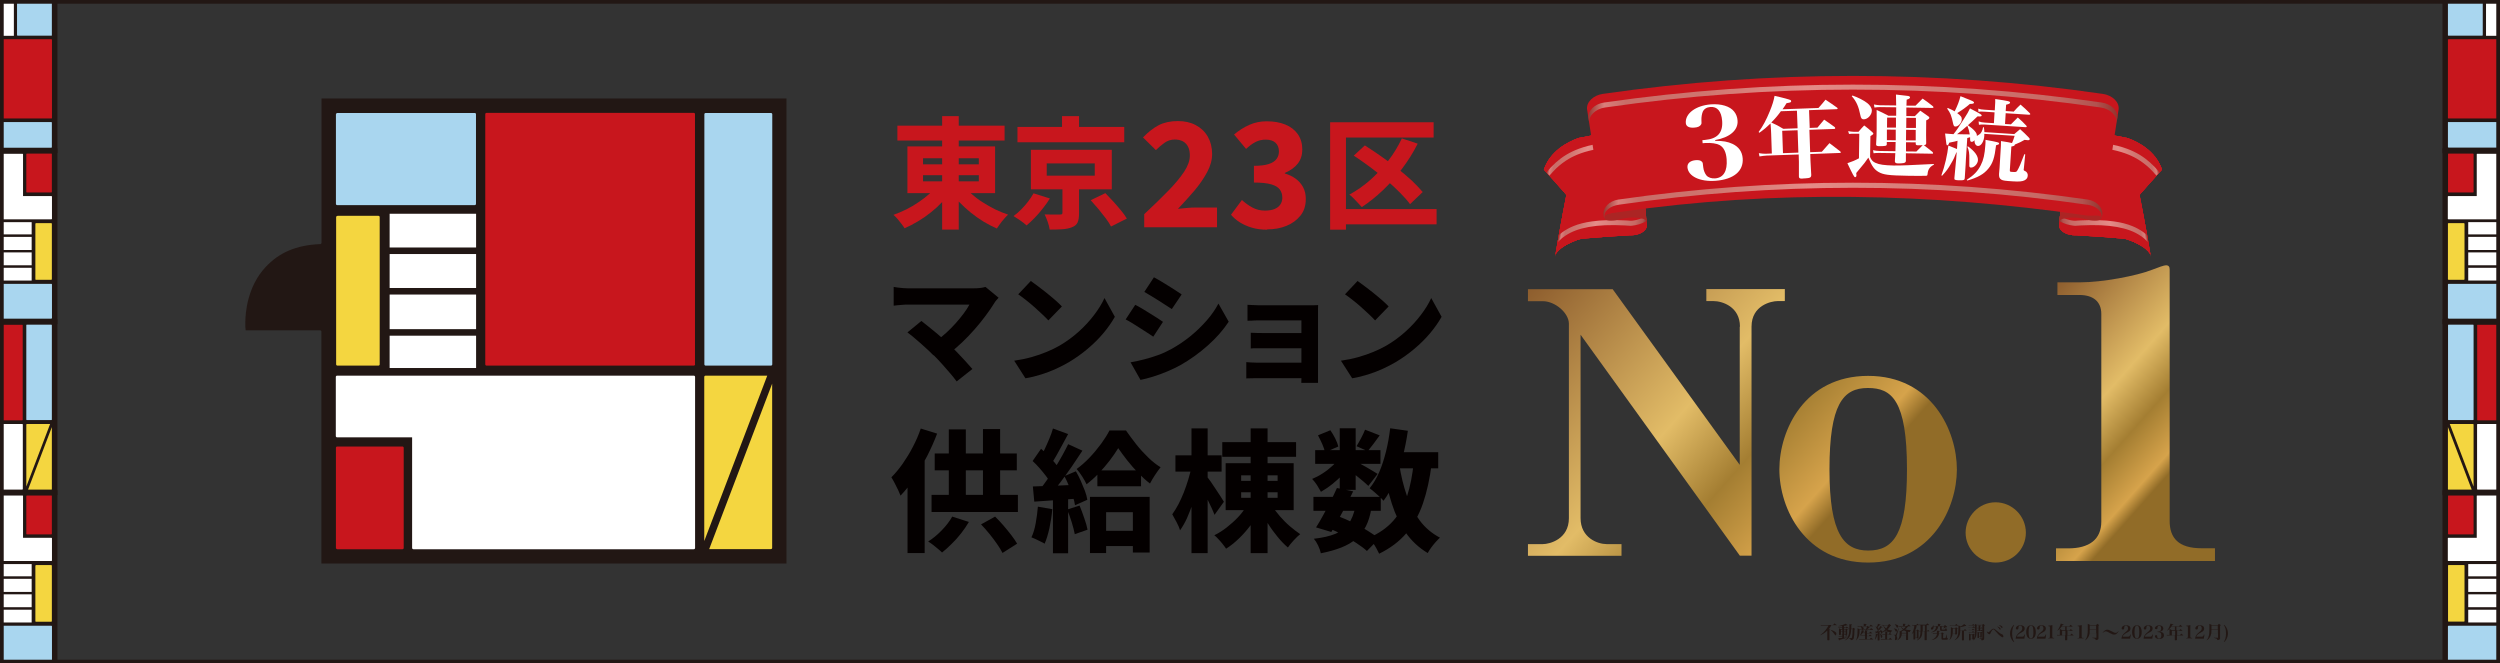 <?xml version="1.0" encoding="UTF-8"?>
<svg id="Layer_2" xmlns="http://www.w3.org/2000/svg" xmlns:xlink="http://www.w3.org/1999/xlink" viewBox="0 0 229 60.77">
  <rect x="0" y="0" width="229" height="60.77" fill="#333333" stroke="none"/>
  <defs>
    <style>
      .cls-1 {
        fill: url(#_新規グラデーションスウォッチ_3-4);
      }

      .cls-2 {
        fill: url(#_新規グラデーションスウォッチ_3-2);
      }

      .cls-3 {
        fill: url(#_新規グラデーションスウォッチ_3);
      }

      .cls-4 {
        fill: url(#linear-gradient-2);
      }

      .cls-5 {
        fill: #fff;
      }

      .cls-6 {
        fill: #c76a65;
      }

      .cls-7 {
        fill: #f4d640;
      }

      .cls-8 {
        fill: #221714;
      }

      .cls-9 {
        fill: none;
      }

      .cls-10 {
        fill: url(#linear-gradient-4);
      }

      .cls-11 {
        fill: url(#linear-gradient-3);
      }

      .cls-12 {
        clip-path: url(#clippath-1);
      }

      .cls-13 {
        fill: url(#linear-gradient-5);
      }

      .cls-14 {
        fill: #a9d6ef;
      }

      .cls-15 {
        fill: url(#_新規グラデーションスウォッチ_3-3);
      }

      .cls-16 {
        fill: #ab2524;
      }

      .cls-17 {
        fill: url(#linear-gradient-6);
      }

      .cls-18 {
        fill: #c8161d;
      }

      .cls-19 {
        fill: #040000;
      }

      .cls-20 {
        fill: url(#linear-gradient);
      }

      .cls-21 {
        clip-path: url(#clippath);
      }
    </style>
    <clipPath id="clippath">
      <rect class="cls-9" x="0" y=".06" width="5.63" height="60.6"/>
    </clipPath>
    <clipPath id="clippath-1">
      <rect class="cls-9" x="223.36" y=".06" width="5.63" height="60.6"/>
    </clipPath>
    <linearGradient id="_新規グラデーションスウォッチ_3" data-name="新規グラデーションスウォッチ 3" x1="183.16" y1="8.76" x2="199.12" y2="22.88" gradientTransform="translate(0 20)" gradientUnits="userSpaceOnUse">
      <stop offset="0" stop-color="#7c4a22"/>
      <stop offset=".57" stop-color="#e2bc67"/>
      <stop offset=".76" stop-color="#a47e32"/>
      <stop offset=".94" stop-color="#d6a34b"/>
      <stop offset="1" stop-color="#916c28"/>
    </linearGradient>
    <linearGradient id="_新規グラデーションスウォッチ_3-2" data-name="新規グラデーションスウォッチ 3" x1="136.72" y1="4.62" x2="165.28" y2="29.89" xlink:href="#_新規グラデーションスウォッチ_3"/>
    <linearGradient id="_新規グラデーションスウォッチ_3-3" data-name="新規グラデーションスウォッチ 3" x1="136.72" y1="4.62" x2="165.28" y2="29.89" xlink:href="#_新規グラデーションスウォッチ_3"/>
    <linearGradient id="_新規グラデーションスウォッチ_3-4" data-name="新規グラデーションスウォッチ 3" x1="136.72" y1="4.62" x2="165.28" y2="29.89" xlink:href="#_新規グラデーションスウォッチ_3"/>
    <linearGradient id="linear-gradient" x1="900.27" y1="-86.77" x2="908.22" y2="-86.77" gradientTransform="translate(1097.05 -78.99) rotate(168.61) scale(1 -1)" gradientUnits="userSpaceOnUse">
      <stop offset="0" stop-color="#963731"/>
      <stop offset=".03" stop-color="#da7e7a"/>
      <stop offset=".07" stop-color="#c86d68"/>
      <stop offset=".22" stop-color="#cf756f"/>
      <stop offset=".41" stop-color="#e58c88"/>
      <stop offset=".87" stop-color="#c76a65"/>
      <stop offset=".96" stop-color="#b1534f"/>
      <stop offset="1" stop-color="#92342e"/>
    </linearGradient>
    <linearGradient id="linear-gradient-2" x1="902.5" y1="-80.62" x2="910.11" y2="-80.62" xlink:href="#linear-gradient"/>
    <linearGradient id="linear-gradient-3" x1="420.7" y1="9.85" x2="428.66" y2="9.85" gradientTransform="translate(-268.39 -78.99) rotate(11.39)" xlink:href="#linear-gradient"/>
    <linearGradient id="linear-gradient-4" x1="422.94" y1="16.01" x2="430.54" y2="16.01" gradientTransform="translate(-268.39 -78.99) rotate(11.39)" xlink:href="#linear-gradient"/>
    <linearGradient id="linear-gradient-5" x1="145.49" y1="9.53" x2="193.96" y2="9.53" gradientTransform="matrix(1,0,0,1,0,0)" xlink:href="#linear-gradient"/>
    <linearGradient id="linear-gradient-6" x1="146.88" y1="18.36" x2="192.58" y2="18.36" gradientTransform="matrix(1,0,0,1,0,0)" xlink:href="#linear-gradient"/>
  </defs>
  <g id="_レイヤー_1" data-name="レイヤー_1">
    <g>
      <g>
        <g class="cls-21">
          <g>
            <g>
              <path class="cls-8" d="M5.25-2.08H-10.85c0,.09,0,16.02,0,16.11H5.26c0-.09,0-16.02,0-16.11Z"/>
              <path class="cls-14" d="M4.71-1.57s.04.02.04.05V3.23s0,.02-.01.03c0,0-.02.01-.03.01H1.61s-.05-.02-.05-.05V-1.53s.02-.05.05-.05h3.1Z"/>
              <path class="cls-18" d="M-3.95,10.86s-.05-.02-.05-.05V3.64s.02-.05.05-.05H4.71s.05.02.05.05v7.17s0,.02-.01.03c0,0-.02.01-.03.01H-3.95Z"/>
              <rect class="cls-14" x="-4" y="11.18" width="8.75" height="2.35" rx=".05" ry=".05"/>
              <rect class="cls-5" x=".1" y=".28" width="1.17" height="3"/>
            </g>
            <g>
              <path class="cls-8" d="M5.26,29.69V13.58c-.09,0-16.02,0-16.11,0v16.11c.09,0,16.02,0,16.11,0Z"/>
              <path class="cls-14" d="M4.75,29.14s-.02.05-.04.05H-.05s-.02,0-.03-.01c0,0-.01-.02-.01-.03v-3.1s.02-.05.05-.05h4.76s.04.02.04.05v3.1Z"/>
              <path class="cls-7" d="M3.28,20.44h1.42s.05.02.05.05v5.09s-.02.05-.05.05h-1.42s-.04-.02-.04-.04v-5.1s.02-.04.04-.04Z"/>
              <path class="cls-18" d="M2.41,14.12s.02-.05.04-.05h2.26s.02,0,.03.01c0,0,.01.02.01.03v3.47s-.02.05-.04.05h-2.26s-.04-.02-.04-.05v-3.47Z"/>
              <rect class="cls-5" x="-.1" y="24.53" width="3" height="1.17"/>
              <rect class="cls-5" x="-.1" y="23.12" width="3" height="1.18"/>
              <rect class="cls-5" x="-.1" y="21.7" width="3" height="1.2"/>
              <rect class="cls-5" x="-.1" y="20.35" width="3" height="1.12"/>
              <path class="cls-5" d="M-7.68,14.13s.02-.04.05-.04H2.07s.02,0,.03.01c0,0,.01.02.01.03v3.83h2.6s.05.02.05.04v2.05s-.02.04-.05.04H-7.64s-.05-.02-.05-.04v-5.92Z"/>
            </g>
            <g>
              <path class="cls-8" d="M-10.85,29.24v16.11c.09,0,16.02,0,16.11,0v-16.11c-.09,0-16.02,0-16.11,0Z"/>
              <path class="cls-18" d="M2.09,38.45s-.02.05-.05.05h-7.17s-.04-.02-.04-.05v-5.17h0v-3.49s.02-.04.04-.04H2.04s.02,0,.03.01c0,0,.01.02.01.03v8.66Z"/>
              <path class="cls-14" d="M2.45,29.74h2.26s.04.02.04.04v8.66s-.02.04-.04.04h-2.26s-.04-.02-.04-.04v-8.66s.02-.05.05-.05Z"/>
              <path class="cls-7" d="M2.45,38.84h2.14l-2.18,5.73v-5.68s.02-.05.04-.05"/>
              <path class="cls-7" d="M4.71,44.85h-2.14l2.18-5.73v5.69s-.02.05-.04.05"/>
              <path class="cls-5" d="M2.09,44.8s-.02.05-.05.05H-7.67s-.02,0-.03-.01c0,0-.01-.02-.01-.03v-3.83h-2.6s-.04-.02-.04-.05v-2.04s.02-.05.04-.05h1.77s0,0,0,0h3.15c.74,0,7.43,0,7.43,0,.03,0,.05.02.05.05v5.92Z"/>
            </g>
            <g>
              <path class="cls-8" d="M5.26,61.01v-16.11c-.09,0-16.02,0-16.11,0v16.11c.09,0,16.02,0,16.11,0Z"/>
              <path class="cls-14" d="M4.75,60.46s-.02.05-.04.05H-.05s-.02,0-.03-.01c0,0-.01-.02-.01-.03v-3.1s.02-.05.05-.05h4.76s.04.02.04.05v3.1Z"/>
              <path class="cls-7" d="M3.28,51.76h1.42s.05.02.05.05v5.09s-.02.05-.05.05h-1.42s-.04-.02-.04-.04v-5.09s.02-.05.05-.05Z"/>
              <path class="cls-18" d="M2.41,45.44s.02-.05.04-.05h2.26s.02,0,.03.01c0,0,.01.02.01.03v3.47s-.02.05-.04.05h-2.26s-.04-.02-.04-.05v-3.47Z"/>
              <rect class="cls-5" x="-.1" y="55.85" width="3" height="1.17"/>
              <rect class="cls-5" x="-.1" y="54.44" width="3" height="1.18"/>
              <rect class="cls-5" x="-.1" y="53.02" width="3" height="1.2"/>
              <rect class="cls-5" x="-.1" y="51.67" width="3" height="1.12"/>
              <path class="cls-5" d="M-7.68,45.44s.02-.05.05-.05H2.07s.02,0,.03.01c0,0,.01.02.01.03v3.83h2.6s.05.02.05.04v2.05s-.02.04-.05.04h-1.77s-3.15,0-3.15,0h0c-.74,0-7.43,0-7.43,0-.03,0-.05-.02-.05-.04v-5.92Z"/>
            </g>
            <path class="cls-8" d="M-10.85,60.56v16.11c.09,0,16.02,0,16.11,0v-16.11c-.09,0-16.02,0-16.11,0Z"/>
          </g>
        </g>
        <g class="cls-12">
          <g>
            <g>
              <path class="cls-8" d="M223.73,14.03h16.11c0-.09,0-16.02,0-16.11h-16.11c0,.09,0,16.02,0,16.11Z"/>
              <path class="cls-14" d="M224.28-1.57s-.05.02-.05.05V3.23s0,.02.01.03c0,0,.02.01.03.01h3.1s.05-.02.05-.05V-1.53s-.02-.05-.05-.05h-3.1Z"/>
              <path class="cls-18" d="M232.94,10.86s.05-.02.05-.05V3.64s-.02-.05-.05-.05h-8.66s-.05.02-.05.05v7.17s0,.02.01.03c0,0,.02.01.03.01h8.66Z"/>
              <path class="cls-14" d="M224.28,11.18h8.66s.04.02.04.04v2.26s-.02.04-.04.04h-8.66s-.05-.02-.05-.05v-2.26s.02-.05.05-.05Z"/>
              <rect class="cls-5" x="227.72" y=".28" width="1.17" height="3"/>
            </g>
            <g>
              <path class="cls-8" d="M239.84,29.69V13.58c-.09,0-16.02,0-16.11,0v16.11c.09,0,16.02,0,16.11,0Z"/>
              <path class="cls-14" d="M224.24,29.14s.02.05.05.05h4.76s.02,0,.03-.01c0,0,.01-.02.01-.03v-3.1s-.02-.05-.05-.05h-4.76s-.05.02-.05.05v3.1Z"/>
              <path class="cls-7" d="M224.28,20.44h1.42s.05.02.05.05v5.09s-.02.05-.05.05h-1.42s-.05-.02-.05-.05v-5.1s.02-.04.04-.04Z"/>
              <path class="cls-18" d="M226.58,14.12s-.02-.05-.04-.05h-2.26s-.02,0-.03.01c0,0-.01.02-.01.03v3.47s.02.05.04.05h2.26s.04-.02.04-.05v-3.47Z"/>
              <rect class="cls-5" x="226.09" y="24.53" width="3" height="1.17"/>
              <rect class="cls-5" x="226.09" y="23.12" width="3" height="1.18"/>
              <rect class="cls-5" x="226.09" y="21.7" width="3" height="1.2"/>
              <rect class="cls-5" x="226.09" y="20.35" width="3" height="1.12"/>
              <path class="cls-5" d="M236.67,14.13s-.02-.04-.05-.04h-9.71s-.02,0-.03.01c0,0-.01.02-.01.03v3.83h-2.6s-.05.02-.05.04v2.05s.02.04.05.04h12.35s.05-.02.05-.04v-5.92Z"/>
            </g>
            <g>
              <path class="cls-8" d="M223.73,29.24v16.11c.09,0,16.02,0,16.1,0v-16.11c-.09,0-16.02,0-16.1,0Z"/>
              <path class="cls-18" d="M226.9,38.45s.02.05.05.05h7.18s.04-.02.04-.05v-5.17h0v-3.49s-.02-.04-.04-.04h-7.18s-.02,0-.03.01c0,0-.01.02-.01.03v8.66Z"/>
              <path class="cls-14" d="M224.28,29.74h2.26s.04.02.04.04v8.66s-.02.04-.04.04h-2.26s-.04-.02-.04-.04v-8.66s.02-.05.05-.05Z"/>
              <path class="cls-7" d="M226.54,38.84h-2.14l2.18,5.73v-5.68s-.02-.05-.04-.05"/>
              <path class="cls-7" d="M224.27,44.85h2.14l-2.18-5.73v5.69s.02.05.04.05"/>
              <path class="cls-5" d="M226.9,44.8s.02.05.05.05h9.71s.02,0,.03-.01c0,0,.01-.02.01-.03v-3.83h2.6s.04-.02.04-.05v-2.04s-.02-.05-.04-.05h-1.77s0,0,0,0h-3.15c-.74,0-7.43,0-7.43,0-.02,0-.05.02-.05.05v5.92Z"/>
            </g>
            <g>
              <path class="cls-8" d="M239.84,61.01v-16.11c-.09,0-16.02,0-16.11,0v16.11c.09,0,16.02,0,16.11,0Z"/>
              <path class="cls-14" d="M224.24,60.46s.02.05.05.05h4.76s.02,0,.03-.01c0,0,.01-.02.01-.03v-3.1s-.02-.05-.05-.05h-4.76s-.05.02-.05.05v3.1Z"/>
              <rect class="cls-7" x="224.24" y="51.76" width="1.51" height="5.18" rx=".05" ry=".05"/>
              <path class="cls-18" d="M226.58,45.44s-.02-.05-.04-.05h-2.26s-.02,0-.03.01c0,0-.01.02-.01.03v3.47s.02.05.04.05h2.26s.04-.02.04-.05v-3.47Z"/>
              <rect class="cls-5" x="226.09" y="55.85" width="3" height="1.17"/>
              <rect class="cls-5" x="226.09" y="54.44" width="3" height="1.18"/>
              <rect class="cls-5" x="226.09" y="53.02" width="3" height="1.2"/>
              <rect class="cls-5" x="226.09" y="51.67" width="3" height="1.12"/>
              <path class="cls-5" d="M236.67,45.44s-.02-.05-.05-.05h-9.71s-.02,0-.03.01c0,0-.01.02-.01.03v3.83h-2.6s-.05.02-.05.04v2.05s.02.04.05.04h1.77s3.15,0,3.15,0h0c.74,0,7.43,0,7.43,0,.03,0,.05-.02.05-.04v-5.92Z"/>
            </g>
            <path class="cls-8" d="M223.73,60.56v16.11c.09,0,16.02,0,16.1,0v-16.11c-.09,0-16.02,0-16.1,0Z"/>
          </g>
        </g>
      </g>
      <path class="cls-8" d="M228.66.34v60.09H.34V.34h228.32M229,0H0v60.77h229V0h0Z"/>
      <g>
        <path class="cls-8" d="M167.73,57.31c-.08.15-.12.21-.22.33.11.01.13.02.13.04,0,.01-.02.02-.06.04q0,.67,0,.89s0,.03-.03.04c-.01,0-.09,0-.12,0s-.05-.01-.05-.04h0c0-.18,0-.44,0-.73,0-.02,0-.07,0-.12-.07.07-.14.13-.22.19-.13.1-.24.16-.42.24v-.02c.19-.14.34-.28.47-.44.12-.15.2-.27.28-.43h-.58c-.05,0-.1,0-.13,0v-.06s.08.01.13.01h1c.06-.07.07-.09.13-.15.09.07.12.09.21.16,0,0,0,.01,0,.01,0,0,0,0-.02,0h-.51ZM167.68,57.68c.17.06.28.11.4.18.1.06.13.11.13.19s-.04.15-.09.15c-.02,0-.02,0-.06-.07-.05-.08-.11-.16-.18-.24-.08-.09-.13-.13-.21-.2v-.02Z"/>
        <path class="cls-8" d="M169.06,57.5s.05-.06.1-.11c.07.05.09.07.15.11,0,0,0,.01,0,.02,0,0,0,.01-.02.01h-.37v.12h.12s.04-.05.07-.08c.05.03.07.04.12.08.02.01.02.02.02.03,0,.01-.01.02-.05.05,0,.1,0,.15,0,.19,0,.06,0,.11,0,.2h0s-.03.05-.12.05c-.03,0-.04,0-.04-.03v-.02h-.13v.15h.11s.06-.06.09-.09c.06.04.08.06.14.1,0,0,0,0,0,.01,0,0,0,0-.01,0h-.33v.12c.12,0,.17-.01.27-.02v.02c-.12.05-.18.07-.34.11-.18.05-.24.06-.34.09,0,.05-.01.06-.03.06,0,0-.02,0-.02-.02-.01-.03-.04-.12-.06-.2q.1,0,.36-.02v-.13h-.24s-.05,0-.09,0v-.05s.07,0,.09,0h.24v-.15h-.13v.03s0,.02-.03.03c-.01,0-.05,0-.09,0-.04,0-.05,0-.05-.03q0-.2,0-.3c0-.13,0-.21,0-.28.08.03.1.04.17.08h.12v-.12h-.24s-.04,0-.11,0v-.05s.09.01.11.01h.24v-.12c-.15.01-.22.02-.35.02v-.02c.18-.04.26-.06.39-.1.14-.05.2-.08.27-.12q.07.04.17.11s.02.02.02.02c0,0-.01.02-.02.02-.01,0-.03,0-.07,0-.1.03-.19.05-.24.05v.14h.14ZM168.76,57.69h-.13v.17h.13v-.17ZM168.76,57.89h-.13v.19h.13v-.19ZM169.06,57.69h-.13v.17h.13v-.17ZM169.06,57.89h-.13v.19h.13v-.19ZM169.69,57.59s.05-.05.08-.09c.06.04.08.05.13.09.02.01.02.02.02.03,0,.01-.01.02-.05.05,0,.33-.03.64-.06.77-.02.09-.05.13-.11.16-.04.02-.11.04-.16.04-.01,0-.02,0-.02-.01,0-.05,0-.06-.02-.09-.02-.03-.06-.06-.15-.08v-.02c.12,0,.2.01.22.01.05,0,.06-.01.08-.11.03-.14.05-.42.05-.71h-.13c-.02.36-.07.56-.18.73-.09.13-.21.22-.43.32h-.01c.2-.16.27-.25.34-.4.07-.16.1-.33.11-.65h-.06s-.06,0-.09,0v-.05s.07.01.1.01h.05c0-.08,0-.12,0-.19,0-.1,0-.15,0-.22.21.01.25.02.25.04,0,.02-.02.03-.07.05,0,.18,0,.22,0,.32h.12Z"/>
        <path class="cls-8" d="M171.25,57.34c.05-.06.06-.07.11-.12.08.05.11.07.19.13,0,0,0,.01,0,.02,0,0,0,.01-.02.01h-.48q.22.08.22.1s-.01.02-.08.03c-.06.06-.13.11-.2.15h.29c.05-.06.06-.08.11-.13.08.06.11.07.18.14,0,0,0,.01,0,.02,0,0,0,.01-.02.01h-1.21c0,.27-.02.41-.06.55-.03.11-.09.22-.17.31-.03.03-.05.05-.1.1h-.01c.12-.24.15-.44.15-.93,0-.08,0-.11,0-.19.09.05.12.06.21.12h.21s-.02-.02-.03-.05c-.04-.12-.05-.14-.1-.22h0s-.17,0-.17,0c-.03,0-.08,0-.11.01v-.07s.09.02.11.02h.45v-.09c0-.05,0-.07,0-.12.23.02.26.02.26.05,0,.02,0,.02-.07.04v.12h.32ZM170.83,57.99v-.1c0-.07,0-.1,0-.16.21.02.25.03.25.05,0,.01,0,.02-.06.04v.17h.18c.05-.05.07-.07.12-.13.08.06.1.08.18.14,0,0,0,0,0,.01,0,0,0,.01-.02.01h-.46v.23h.16s.08-.09.11-.13c.07.06.1.08.17.14,0,0,0,0,0,.01,0,0,0,0-.01,0h-.44v.28h.25c.05-.07.07-.08.13-.14.08.06.11.08.19.15,0,0,.01.01.01.02,0,0,0,0-.02,0h-1.15s-.08,0-.11.01v-.06s.07.01.11.01h.42v-.28h-.22s-.08,0-.11,0l-.02-.06s.09.02.12.02h.22v-.23h-.22c-.07.11-.13.17-.25.26h-.01c.1-.18.15-.32.19-.53.05.01.08.02.11.03.09.02.12.03.12.05,0,.02-.01.02-.06.03-.03.06-.04.08-.07.12h.2ZM170.49,57.38c.19.08.23.11.23.17,0,.05-.03.08-.09.11h.29c.05-.11.09-.21.1-.28h-.54Z"/>
        <path class="cls-8" d="M172.03,57.94q-.11.03-.16.04s-.02.06-.03.06c-.02,0-.02-.01-.06-.2.04,0,.06,0,.08,0,.02,0,.04,0,.07,0,.11-.14.24-.36.3-.49.04.02.08.03.1.04.08.03.11.05.11.06,0,.02-.02.02-.08.02-.12.14-.24.27-.36.36.13,0,.16-.01.26-.02-.02-.06-.03-.09-.06-.14h.01c.15.08.21.14.22.21.11-.07.18-.13.27-.23-.1-.11-.16-.22-.2-.37h-.03s-.06,0-.1.01v-.06s.07.02.11.02h.47s.06-.06.1-.1c.07.05.09.07.15.12.01.01.02.02.02.03,0,.02-.02.03-.07.04-.08.14-.15.22-.25.31.08.04.1.04.17.06.1.02.16.04.26.05v.02c-.05.03-.08.06-.11.11,0,0-.01.03-.02.05,0,.01,0,.02-.02.02-.01,0-.05-.01-.1-.03-.13-.05-.21-.1-.3-.18-.11.08-.23.13-.35.17-.01.07-.06.12-.11.12-.02,0-.03-.01-.03-.07,0-.04,0-.06-.02-.1-.04.02-.06.02-.1.03v.31c0,.15,0,.29,0,.41,0,.04-.02.05-.12.05-.05,0-.06,0-.06-.03h0c0-.16,0-.3,0-.4v-.09h-.02c-.07.21-.11.31-.22.45h-.01c.05-.17.08-.4.09-.55q.14.04.16.05v-.14ZM172.19,57.26c-.13.13-.15.14-.21.19.07.05.09.08.09.13,0,.05-.05.11-.1.11-.02,0-.03-.01-.05-.06-.03-.11-.06-.17-.13-.25h0c.06.01.08.02.13.05.05-.1.08-.19.1-.29.23.07.24.08.24.1,0,.02-.02.03-.08.03h0ZM172.22,58.03c.15.11.2.19.2.26,0,.07-.05.14-.1.14-.02,0-.03-.02-.04-.08-.01-.15-.03-.21-.08-.31h.01ZM172.86,58.56h.15c.06-.06.07-.08.13-.14.08.07.11.09.18.16,0,0,0,0,0,.01,0,0,0,0-.02,0h-.89s-.08,0-.12,0v-.06s.07.01.12.01h.27v-.38h-.16s-.07,0-.1,0v-.06s.06.01.11.01h.16v-.12c0-.06,0-.09,0-.16.2.02.21.02.23.03.01,0,.02.01.02.02,0,.01-.02.02-.07.04v.19h.12c.05-.06.06-.08.11-.14.07.06.1.08.17.14,0,0,0,.01,0,.02,0,0,0,0-.02,0h-.39v.38ZM172.53,57.28c.06.13.13.21.24.29.08-.1.11-.15.18-.29h-.43Z"/>
        <path class="cls-8" d="M173.48,57.55c.12.03.17.05.22.07.05.03.08.07.08.11,0,.07-.05.13-.1.13-.02,0-.04-.01-.05-.05-.05-.12-.08-.17-.16-.25h0ZM173.48,58.14c.08.02.1.02.12.02.03,0,.03,0,.07-.08.06-.11.18-.37.27-.58h.02s-.21.67-.21.67c-.01.05-.02.07-.02.08,0,.02,0,.03.02.07.03.07.04.11.04.15,0,.09-.08.17-.16.17-.03,0-.05-.02-.05-.05,0,0,0-.04,0-.06.01-.1.02-.14.02-.19,0-.1-.02-.13-.13-.18v-.02ZM173.57,57.18c.25.06.32.1.32.19,0,.06-.05.13-.11.13-.02,0-.03-.01-.05-.05-.06-.13-.08-.16-.17-.26h0ZM173.85,57.9c.12-.04.14-.05.23-.09.1-.05.17-.09.23-.14-.09-.08-.15-.16-.21-.28h-.06s-.07,0-.1.01v-.06s.06.01.1.01h.27v-.09s0-.07,0-.12c.05,0,.09,0,.12,0,.11,0,.13.02.13.04,0,.01-.02.02-.07.04v.12h.21c.05-.06.07-.08.12-.14.08.06.1.08.18.15,0,0,0,.01,0,.02,0,0,0,0-.02,0h-.2c-.1.15-.15.2-.26.28.14.04.3.07.52.07v.02c-.06.03-.09.07-.1.13,0,.03,0,.03-.02.03s-.09-.01-.14-.03v.37c0,.13,0,.16,0,.34,0,.04-.02.05-.12.05-.06,0-.07,0-.07-.03,0-.12,0-.26,0-.3v-.06h-.42c-.02.09-.05.15-.11.22-.07.08-.13.13-.27.19v-.02c.18-.16.22-.29.22-.69v-.08c-.07.01-.1.02-.18.03v-.02ZM174.13,57.39c.07.1.14.16.25.22.09-.08.13-.13.19-.22h-.45ZM174.6,58.23v-.21h-.4c0,.09,0,.16-.02.21h.41ZM174.6,57.98v-.14c-.08-.03-.12-.06-.19-.1-.07.04-.12.06-.21.09v.14h.39Z"/>
        <path class="cls-8" d="M175.57,57.32c-.03.18-.07.28-.15.43,0,0,0,0,.01.01h.13s.05-.05.09-.1c.05.04.06.05.11.09.01.01.02.02.02.02,0,0,0,.02-.04.04v.23q0,.21,0,.39s0,.03-.03.04c-.02,0-.06.01-.09.01-.04,0-.05,0-.05-.03v-.06h-.13v.15s0,.03-.02.03c-.01,0-.07.01-.1.01-.03,0-.05,0-.05-.03,0-.24,0-.36,0-.38v-.24c-.05.06-.08.1-.15.17h-.01c.13-.24.21-.5.25-.8h-.1s-.05,0-.1,0v-.06s.06.01.1.01h.26c.05-.06.06-.07.11-.12.07.06.09.07.15.13,0,0,0,0,0,.01s0,0-.02,0h-.22ZM175.45,58.37h.13v-.57h-.13v.57ZM176.5,57.81h.02c.04-.05.05-.07.09-.12.06.05.07.07.13.13,0,0,0,0,0,.01s0,0-.02,0h-.23v.2c0,.21,0,.22,0,.57,0,.02,0,.03-.03.04-.01,0-.07,0-.12,0s-.05,0-.05-.03c0-.35,0-.38,0-.58v-.2h-.2c-.01.29-.04.42-.13.55-.09.13-.19.21-.38.29v-.02c.09-.08.13-.12.18-.18.08-.11.12-.23.14-.39,0-.06.01-.15.02-.25h-.05s-.04,0-.09,0v-.05s.05.01.09.01h.05v-.52h0s-.06,0-.11,0v-.06s.07.01.11.01h.5s.08-.08.12-.12c.07.05.09.07.16.13,0,0,.01.01.01.02,0,0,0,.01-.02.01h-.2v.52ZM176.12,57.29c0,.29,0,.41,0,.52h.2v-.52h-.19Z"/>
        <path class="cls-8" d="M177.41,58.03c0-.06.01-.11.01-.18,0-.03,0-.05,0-.08.06,0,.1,0,.13.01h0c.1,0,.14.02.14.04s-.02.03-.08.04c0,.09-.01.12-.02.16h.21s.09-.1.09-.1c.03.02.06.04.07.05.01.01.04.03.07.05.02.01.02.02.02.03,0,0-.01.02-.03.03t-.03.02v.33s0,.03.05.03c.07,0,.12,0,.14-.01.03,0,.05-.05.07-.13.02-.06.02-.06.06-.2h.02s0,.26,0,.26c0,0,0,0,0,0,0,.03,0,.04.03.05.04.01.06.04.06.08,0,.06-.04.09-.12.09-.07,0-.18,0-.26,0s-.13,0-.16-.02-.04-.05-.04-.09v-.45s-.22,0-.22,0c-.04.18-.1.3-.22.4-.08.06-.16.11-.28.15-.05.01-.07.02-.2.05h0c.32-.16.46-.31.52-.59h-.29s-.05,0-.09.01l-.02-.06s.08,0,.11,0h.3ZM177.53,57.41c0,.08-.02.12-.04.17-.08.19-.28.32-.59.35v-.02c.18-.06.27-.13.35-.23.06-.08.09-.16.09-.28h-.22v.03c0,.06,0,.11-.03.15-.02.06-.08.1-.13.1s-.09-.05-.09-.12c0-.04,0-.06.05-.08.09-.05.13-.1.15-.22h.02s.01.06.02.1h.4v-.11s0-.06,0-.11c.21.02.22.02.24.03.02,0,.02.01.02.02,0,.02-.02.03-.07.04v.12h.36s.05-.06.1-.1c.08.06.1.08.18.14.01.01.02.02.02.03,0,.02-.02.03-.05.03-.01,0-.03,0-.06,0-.08.05-.17.1-.22.13h-.01c.03-.07.05-.11.07-.19h-.23v.25s0,.03.05.03c0,0,.12,0,.15,0,.08,0,.1,0,.12-.03.02-.02.03-.05.08-.15h.02s0,.11,0,.11h0s0,.04.04.06c.03,0,.04.03.04.05,0,.05-.03.07-.11.08-.02,0-.16,0-.2,0h-.02s-.07,0-.16,0c-.13,0-.16-.03-.16-.11v-.31h-.16Z"/>
        <path class="cls-8" d="M178.86,58.01c0,.1-.02.19-.05.26-.05.14-.11.24-.24.37h-.01c.07-.17.1-.26.12-.41.01-.12.02-.27.02-.48,0-.12,0-.19,0-.31.09.04.11.06.2.11h.19s.05-.06.08-.1c.06.04.08.05.13.1.01.01.02.02.02.03,0,.01,0,.02-.05.04v.07c0,.1,0,.23,0,.38,0,.01,0,.02-.01.03-.02.01-.06.02-.11.02-.05,0-.06,0-.06-.04v-.08h-.23ZM178.61,57.27s.08.01.12.01h.35c.05-.06.06-.07.11-.13.07.06.1.07.16.14,0,0,0,.01,0,.01,0,0,0,.01-.02.01h-.62s-.08,0-.11,0v-.06ZM179.1,57.59h-.22c0,.2,0,.29-.01.39h.23v-.39ZM179.56,57.75s0,.09,0,.15c-.02.19-.05.29-.11.4-.08.14-.19.23-.4.35v-.02c.14-.13.21-.23.26-.37.06-.16.08-.32.08-.76,0-.11,0-.14,0-.22.09.04.11.06.19.11.09-.04.15-.08.22-.13.05-.04.07-.05.11-.1.18.12.2.14.2.16,0,0-.01.02-.03.02-.02,0-.04,0-.06,0-.16.05-.29.08-.46.11,0,.12,0,.17,0,.3h.31l.12-.13c.07.06.1.08.16.14,0,0,0,0,0,.01,0,0,0,0-.02,0h-.23v.4c0,.14,0,.28,0,.44,0,.02,0,.03-.02.04-.01,0-.08.01-.12.01-.03,0-.05,0-.05-.04q0-.08,0-.43v-.42h-.17Z"/>
        <path class="cls-8" d="M180.3,57.47c.05.01.08.01.12.01h.24c.04-.05.06-.07.1-.11.07.05.09.07.16.12,0,0,0,.01,0,.01,0,0,0,0-.02,0h-.48s-.06,0-.11,0v-.06ZM180.34,57.26s.07.01.11.01h.19s.06-.06.1-.11c.07.05.09.07.15.12,0,0,0,.01,0,.02,0,0,0,0-.02,0h-.44s-.06,0-.1,0v-.06ZM180.34,57.69s.08.01.11.01h.17s.06-.07.1-.11c.07.05.09.07.15.12,0,0,0,0,0,.01s0,0-.02,0h-.41s-.05,0-.1,0v-.06ZM180.34,57.9s.07.01.11.01h.18s.05-.07.09-.11c.07.05.09.07.15.12,0,0,0,.01,0,.02s0,0-.02,0h-.41s-.05,0-.1,0v-.06ZM180.51,58.62s0,.03,0,.03c-.01,0-.05.01-.1.01-.04,0-.05,0-.05-.03,0-.11,0-.23,0-.37,0-.11,0-.16,0-.23.08.04.11.05.18.09h.12s.05-.05.08-.09c.05.04.07.05.11.09.01.01.02.02.02.02,0,.01,0,.02-.04.04v.3s0,.05,0,.05c0,.02,0,.03-.02.04-.01,0-.05,0-.09,0-.04,0-.05,0-.05-.02v-.03h-.16v.08ZM180.51,58.51h.15v-.34h-.15v.34ZM181.43,57.54s.03-.04.06-.08c.04.04.06.05.09.09,0,0,0,0,0,.01,0,0,0,0-.02,0h-.17v.2h.03s.04-.05.07-.08c.04.04.05.05.09.09h0s0-.5,0-.5h-.52c0,.41,0,.48,0,.6-.01.29-.04.43-.11.56-.04.08-.08.13-.17.23h-.02c.12-.26.14-.4.14-1.02,0-.21,0-.4,0-.49.08.04.11.05.19.09h.48s.05-.05.09-.09c.06.04.08.05.13.1.01.01.02.02.02.03,0,.01,0,.02-.06.05v.68q0,.32,0,.46v.03c0,.07-.04.12-.12.14-.03,0-.07.02-.1.02-.02,0-.02,0-.02-.02-.01-.08-.05-.11-.2-.15v-.02c.16,0,.17,0,.21,0h.04s.02,0,.02-.02v-.65h0s-.42,0-.42,0c-.02,0-.04,0-.07,0v-.05s.04,0,.07,0h.08v-.2h-.08s-.03,0-.06,0v-.05s.04.01.06.01h.08v-.08c0-.06,0-.08,0-.14.18.02.21.02.21.04,0,.01-.01.02-.06.04v.13h.02ZM181.28,58.41s0,.03-.02.03c0,0-.05,0-.08,0-.03,0-.04,0-.04-.03,0-.12,0-.16,0-.4,0-.07,0-.09,0-.15.07.03.09.04.15.08h.1s.04-.04.08-.08c.04.03.06.04.1.08.01,0,.01.01.01.02,0,.01,0,.02-.05.04,0,.01,0,.14,0,.37,0,.03-.02.03-.1.03-.03,0-.04,0-.04-.02v-.06h-.12v.08ZM181.28,58.29h.12v-.3h-.12v.3Z"/>
        <path class="cls-8" d="M182.12,57.93s.06-.02.15-.11c.16-.16.19-.19.24-.21.03-.02.06-.02.1-.02.07,0,.12.03.29.18.21.19.37.29.49.33.06.02.12.11.12.2,0,.05-.02.08-.06.08-.04,0-.13-.04-.21-.11-.13-.1-.25-.22-.41-.41-.15-.18-.19-.21-.24-.21-.04,0-.09.04-.14.12-.04.07-.1.17-.13.25-.01.04-.02.05-.03.06-.01.01-.03.02-.05.02-.05,0-.12-.04-.17-.1-.04-.05-.07-.1-.07-.15t0-.03c.04.06.08.09.12.09ZM182.97,57.39c.08.02.13.05.18.08.08.05.11.1.11.15,0,.04-.02.06-.05.06-.02,0-.03-.01-.06-.05-.05-.09-.11-.16-.19-.22v-.03ZM183.14,57.26c.08.02.14.04.19.07.07.04.1.08.1.13,0,.04-.02.07-.05.07-.02,0-.03,0-.05-.04-.05-.08-.11-.14-.2-.19v-.03Z"/>
        <path class="cls-8" d="M184.51,57.26c-.06.09-.1.16-.13.25-.04.14-.07.31-.07.51,0,.22.03.4.08.55.03.08.06.14.11.22l-.03.03c-.1-.09-.16-.16-.21-.26-.09-.16-.14-.35-.14-.53,0-.2.06-.4.16-.57.05-.08.1-.14.19-.22l.03.03Z"/>
        <path class="cls-8" d="M184.63,58.5c.02-.13.05-.23.11-.32.06-.1.14-.17.33-.33.08-.06.11-.1.14-.15.02-.05.03-.1.03-.15,0-.14-.08-.24-.19-.24-.08,0-.13.04-.15.11-.01.04-.01.06-.02.15,0,.06-.03.09-.11.09-.08,0-.12-.03-.12-.09,0-.09.05-.17.14-.23.07-.05.16-.07.27-.07.25,0,.4.11.4.3,0,.08-.02.15-.07.21-.03.04-.1.09-.18.13-.22.12-.27.15-.34.22-.07.06-.1.1-.13.19h.48c.13,0,.18-.04.21-.19h.06s-.06.37-.06.37h-.78Z"/>
        <path class="cls-8" d="M185.72,57.43c.07-.1.19-.16.32-.16s.25.06.32.16c.08.12.12.28.12.47s-.04.35-.12.46c-.07.1-.19.16-.32.16s-.25-.06-.32-.16c-.08-.12-.12-.28-.12-.46s.04-.35.12-.47ZM185.87,58.34c.04.1.09.14.17.14.08,0,.14-.06.18-.17.03-.09.04-.22.04-.42,0-.21-.02-.35-.05-.44-.04-.1-.09-.14-.17-.14-.15,0-.22.18-.22.59,0,.21.02.35.05.44Z"/>
        <path class="cls-8" d="M186.57,58.5c.02-.13.05-.23.11-.32.06-.1.14-.17.33-.33.08-.06.11-.1.14-.15.02-.05.03-.1.03-.15,0-.14-.08-.24-.19-.24-.08,0-.13.04-.15.11-.01.04-.01.06-.02.15,0,.06-.03.09-.11.09-.08,0-.12-.03-.12-.09,0-.09.05-.17.14-.23.07-.05.16-.07.27-.07.25,0,.4.11.4.3,0,.08-.02.15-.07.21-.03.04-.1.09-.18.13-.22.12-.27.15-.34.22-.07.06-.1.1-.13.19h.48c.13,0,.18-.04.21-.19h.06s-.06.37-.06.37h-.78Z"/>
        <path class="cls-8" d="M187.6,58.45c.08,0,.1,0,.12-.02.04-.02.05-.06.05-.17v-.76q0-.08,0-.1s-.03-.04-.11-.04h-.04v-.05c.16-.01.28-.03.38-.05,0,.12-.01.25-.01.41v.58c0,.1,0,.14.04.16.02.02.04.02.13.02v.05h-.55v-.05Z"/>
        <path class="cls-8" d="M189.38,57.75h.18c.05-.06.07-.07.12-.13.08.06.1.08.18.14,0,0,0,.01,0,.01,0,0,0,.01-.02.01h-.46v.4h.25c.06-.06.08-.08.13-.14.08.06.11.08.18.15,0,0,0,.01,0,.01,0,0,0,.01-.02.01h-.56v.14s0,.15,0,.25c0,.03,0,.04-.02.04s-.06.01-.11.01c-.06,0-.07,0-.07-.03h0c0-.2,0-.23,0-.26v-.15h-.59s-.11,0-.14,0v-.06c.06,0,.09.01.14.01h.11v-.35c0-.09,0-.12,0-.21.1.05.12.07.21.12h.28v-.32h-.32c-.12.16-.23.27-.39.38v-.02c.09-.13.15-.23.21-.36.05-.12.08-.2.1-.28.17.05.25.07.26.08,0,0,0,0,0,.02,0,.02-.01.02-.09.03-.05.07-.06.09-.09.12h.69s.08-.09.12-.14c.09.06.11.08.19.15,0,0,0,0,0,.01,0,0,0,.01-.02.01h-.52v.32ZM188.89,57.79v.4h.3v-.4h-.3Z"/>
        <path class="cls-8" d="M190.29,58.45c.08,0,.1,0,.12-.02.04-.02.05-.06.05-.17v-.76q0-.08,0-.1s-.03-.04-.11-.04h-.04v-.05c.16-.01.28-.03.38-.05,0,.12-.01.25-.01.41v.58c0,.1,0,.14.04.16.02.02.04.02.13.02v.05h-.55v-.05Z"/>
        <path class="cls-8" d="M191.4,58.03c-.02.16-.08.3-.17.42-.06.08-.13.14-.23.21h-.01c.12-.17.17-.29.21-.47.03-.14.04-.27.04-.59,0-.22,0-.31,0-.46.1.05.13.06.23.11h.54s.05-.06.1-.11c.07.04.08.06.15.1.02.01.02.02.02.03,0,.01-.01.03-.06.05v.57c0,.15,0,.32,0,.55,0,.06,0,.08-.02.11-.03.04-.09.07-.17.08-.02,0-.04,0-.05,0-.02,0-.02,0-.02-.03,0-.05-.03-.08-.09-.11-.04-.02-.09-.03-.22-.06v-.02c.14,0,.17,0,.35.01.03,0,.03,0,.03-.03v-.38h-.6ZM192,57.66h-.58c0,.16,0,.22-.01.34h.6v-.34ZM192,57.29h-.58q0,.12,0,.33h.58v-.33Z"/>
        <path class="cls-8" d="M192.59,57.99c.05-.1.13-.18.21-.24.06-.05.14-.07.22-.07.1,0,.19.03.41.15.2.11.28.14.35.14.09,0,.18-.05.27-.17h.02c-.04.1-.11.19-.2.26-.06.05-.13.07-.21.07-.11,0-.19-.03-.39-.14-.21-.12-.31-.16-.39-.16s-.2.07-.28.17l-.02-.02Z"/>
        <path class="cls-8" d="M194.32,58.5c.02-.13.05-.23.11-.32.06-.1.14-.17.33-.33.08-.06.11-.1.14-.15.02-.05.03-.1.03-.15,0-.14-.08-.24-.19-.24-.08,0-.13.04-.15.11-.01.04-.01.06-.02.15,0,.06-.03.09-.11.09-.08,0-.12-.03-.12-.09,0-.09.05-.17.14-.23.07-.05.16-.07.27-.07.25,0,.4.11.4.3,0,.08-.02.15-.07.21-.03.04-.1.09-.18.13-.22.12-.27.15-.34.22-.07.06-.1.1-.13.19h.48c.13,0,.18-.04.21-.19h.06s-.06.37-.06.37h-.78Z"/>
        <path class="cls-8" d="M195.42,57.43c.07-.1.19-.16.32-.16s.25.06.32.16c.08.12.12.28.12.47s-.04.35-.12.46c-.07.1-.19.16-.32.16s-.25-.06-.32-.16c-.08-.12-.12-.28-.12-.46s.04-.35.12-.47ZM195.57,58.34c.04.1.09.14.17.14.08,0,.14-.06.18-.17.03-.09.04-.22.04-.42,0-.21-.02-.35-.05-.44-.04-.1-.09-.14-.17-.14-.15,0-.22.18-.22.59,0,.21.02.35.05.44Z"/>
        <path class="cls-8" d="M196.35,58.5c.02-.13.05-.23.11-.32.06-.1.14-.17.33-.33.08-.06.11-.1.14-.15.02-.05.03-.1.03-.15,0-.14-.08-.24-.19-.24-.08,0-.13.04-.15.11-.01.04-.01.06-.02.15,0,.06-.03.09-.11.09-.08,0-.12-.03-.12-.09,0-.09.05-.17.14-.23.07-.05.16-.07.27-.07.25,0,.4.11.4.3,0,.08-.02.15-.07.21-.03.04-.1.09-.18.13-.22.12-.27.15-.34.22-.07.06-.1.1-.13.19h.48c.13,0,.18-.04.21-.19h.06s-.06.37-.06.37h-.78Z"/>
        <path class="cls-8" d="M197.84,57.87c.25.02.38.13.38.32,0,.21-.16.34-.43.34-.23,0-.4-.11-.4-.25,0-.06.05-.1.12-.1.04,0,.07.01.08.03,0,.01,0,.02.01.09,0,.05.02.1.04.13.03.03.08.06.13.06.14,0,.21-.11.21-.3,0-.11-.03-.2-.09-.24-.04-.03-.12-.05-.21-.05h-.05v-.05h.05c.19,0,.28-.1.28-.28,0-.16-.06-.24-.18-.24-.06,0-.11.02-.13.07-.02.04-.03.08-.03.13,0,.05,0,.07-.02.08-.02.02-.05.02-.09.02-.08,0-.12-.03-.12-.08,0-.15.17-.27.39-.27.12,0,.22.03.29.09.06.05.09.12.09.2,0,.16-.12.27-.34.3h0Z"/>
        <path class="cls-8" d="M199.43,57.75h.18c.05-.06.07-.07.12-.13.08.06.1.08.18.14,0,0,0,.01,0,.01,0,0,0,.01-.02.01h-.46v.4h.25c.06-.06.08-.08.13-.14.08.06.11.08.18.15,0,0,0,.01,0,.01,0,0,0,.01-.02.01h-.56v.14s0,.15,0,.25c0,.03,0,.04-.02.04-.02,0-.06.01-.11.01-.06,0-.07,0-.07-.03h0c0-.2,0-.23,0-.26v-.15h-.59s-.11,0-.14,0v-.06c.06,0,.09.01.14.01h.11v-.35c0-.09,0-.12,0-.21.1.05.12.07.21.12h.28v-.32h-.32c-.12.16-.23.27-.39.38v-.02c.09-.13.15-.23.21-.36.05-.12.08-.2.1-.28.17.05.25.07.26.08,0,0,0,0,0,.02,0,.02-.01.02-.09.03-.05.07-.06.09-.09.12h.69s.08-.09.12-.14c.09.06.11.08.19.15,0,0,0,0,0,.01,0,0,0,.01-.02.01h-.52v.32ZM198.94,57.79v.4h.3v-.4h-.3Z"/>
        <path class="cls-8" d="M200.24,58.45c.08,0,.1,0,.12-.02.04-.02.05-.06.05-.17v-.76q0-.08,0-.1s-.03-.04-.11-.04h-.04v-.05c.16-.01.28-.03.38-.05,0,.12-.01.25-.01.41v.58c0,.1,0,.14.04.16.02.02.04.02.13.02v.05h-.55v-.05Z"/>
        <path class="cls-8" d="M201.07,58.5c.02-.13.05-.23.11-.32.06-.1.14-.17.33-.33.08-.06.11-.1.14-.15.02-.05.03-.1.03-.15,0-.14-.08-.24-.19-.24-.08,0-.13.04-.15.11-.01.04-.01.06-.02.15,0,.06-.03.09-.11.09-.08,0-.12-.03-.12-.09,0-.09.05-.17.14-.23.07-.05.16-.07.27-.07.25,0,.4.11.4.3,0,.08-.02.15-.07.21-.03.04-.1.09-.18.13-.22.12-.27.15-.34.22-.07.06-.1.1-.13.19h.48c.13,0,.18-.04.21-.19h.06s-.06.37-.06.37h-.78Z"/>
        <path class="cls-8" d="M202.54,58.03c-.02.16-.08.3-.17.42-.06.08-.13.14-.23.21h-.01c.12-.17.17-.29.21-.47.03-.14.04-.27.04-.59,0-.22,0-.31,0-.46.1.05.13.06.23.11h.54s.05-.06.1-.11c.07.04.08.06.15.1.02.01.02.02.02.03,0,.01-.01.03-.06.05v.57c0,.15,0,.32,0,.55,0,.06,0,.08-.02.11-.03.04-.09.07-.17.08-.02,0-.04,0-.05,0-.02,0-.02,0-.02-.03,0-.05-.03-.08-.09-.11-.04-.02-.09-.03-.22-.06v-.02c.14,0,.17,0,.35.01.03,0,.03,0,.03-.03v-.38h-.6ZM203.15,57.66h-.58c0,.16,0,.22-.01.34h.6v-.34ZM203.15,57.29h-.58q0,.12,0,.33h.58v-.33Z"/>
        <path class="cls-8" d="M203.7,58.79c.14-.19.2-.42.2-.77s-.06-.57-.2-.76l.03-.03c.1.09.16.16.21.26.09.16.14.34.14.53,0,.2-.06.4-.16.57-.05.08-.11.15-.19.22l-.03-.03Z"/>
      </g>
      <g id="No.1">
        <path class="cls-3" d="M202.9,51.39h-14.57v-1.16h1.11c1.93,0,3.04-.8,3.04-2.46v-19.01c0-1.16-.77-1.74-2.01-1.74h-2.01v-1.16h2.14c1.93,0,5.1-.58,6.56-1.16.56-.22,1.07-.4,1.24-.4.26,0,.34.14.34.4v23.02c0,1.56.81,2.5,2.91,2.5h1.24v1.16Z"/>
        <g>
          <path class="cls-2" d="M159.38,29.92c0-1.84-1.64-2.34-2.41-2.34h-.67v-1.1h7.19v1.1h-.67c-.54,0-2.38.37-2.38,2.34v20.98h-1.07l-14.59-20.24v16.8c0,1.81,1.57,2.38,2.38,2.38h1.37v1.07h-8.57v-1.07h1.37c.6,0,2.38-.44,2.38-2.38v-17.8c0-1-1.27-2.07-2.38-2.07h-1.37v-1.1h7.76l11.64,16.09v-12.65Z"/>
          <path class="cls-15" d="M171.12,51.53c-5.76,0-8.13-4.92-8.13-8.53s2.31-8.57,8.13-8.57,8.13,5.02,8.13,8.57-2.31,8.53-8.13,8.53ZM171.09,35.54c-2.28,0-3.51,1.51-3.51,7.46s1.34,7.43,3.55,7.43c2.34,0,3.55-1.54,3.55-7.43,0-6.36-1.41-7.46-3.58-7.46Z"/>
          <path class="cls-1" d="M182.79,51.53c-1.54,0-2.74-1.27-2.74-2.74s1.2-2.78,2.74-2.78,2.78,1.27,2.78,2.78-1.2,2.74-2.78,2.74Z"/>
        </g>
        <g>
          <g>
            <g>
              <g>
                <g>
                  <g>
                    <path class="cls-18" d="M197.01,23.5s0-.09-.02-.14c0,.05.02.09.02.14Z"/>
                    <path class="cls-18" d="M188.61,20.67c.04.55.79.92,1.58.88,1.48.08,2.96.19,4.44.32,1.16.34,2.19.97,2.36,1.5-.07-.39-.13-.78-.2-1.18-.04-.23-.08-.46-.12-.68-.22-1.22-.45-2.44-.69-3.66.51-.59,1.03-1.17,1.55-1.75.09-.1.18-.2.27-.3.08-.09.16-.18.24-.27-.59-1.7-2.15-2.52-3.18-2.89-1.79-.36-3.59-.69-5.4-.99-.75.04-.25,1.16-.16,1.03-.01.13-.02.25-.03.38-.01.16-.03.31-.04.47-.17,2.08-.35,4.17-.53,6.25h0c-.01.16-.03.31-.04.47-.01.14-.02.28-.04.41Z"/>
                  </g>
                  <g>
                    <path class="cls-18" d="M197.01,23.5s0-.09-.02-.14c0,.05.02.09.02.14Z"/>
                    <path class="cls-18" d="M188.61,20.67c.04.55.79.92,1.58.88,1.48.08,2.96.19,4.44.32,1.16.34,2.19.97,2.36,1.5-.07-.39-.13-.78-.2-1.18-.04-.23-.08-.46-.12-.68-.22-1.22-.45-2.44-.69-3.66.51-.59,1.03-1.17,1.55-1.75.09-.1.18-.2.27-.3.08-.09.16-.18.24-.27-.59-1.7-2.15-2.52-3.18-2.89-1.79-.36-3.59-.69-5.4-.99-.75.04-.25,1.16-.16,1.03-.01.13-.02.25-.03.38-.01.16-.03.31-.04.47-.17,2.08-.35,4.17-.53,6.25h0c-.01.16-.03.31-.04.47-.01.14-.02.28-.04.41Z"/>
                  </g>
                  <g>
                    <path class="cls-18" d="M197.01,23.5s0-.09-.02-.14c0,.05.02.09.02.14Z"/>
                    <path class="cls-18" d="M188.61,20.67c.04.55.79.92,1.58.88,1.48.08,2.96.19,4.44.32,1.16.34,2.19.97,2.36,1.5-.07-.39-.13-.78-.2-1.18-.04-.23-.08-.46-.12-.68-.22-1.22-.45-2.44-.69-3.66.51-.59,1.03-1.17,1.55-1.75.09-.1.18-.2.27-.3.08-.09.16-.18.24-.27-.59-1.7-2.15-2.52-3.18-2.89-1.79-.36-3.59-.69-5.4-.99-.75.04-.25,1.16-.16,1.03-.01.13-.02.25-.03.38-.01.16-.03.31-.04.47-.17,2.08-.35,4.17-.53,6.25h0c-.01.16-.03.31-.04.47-.01.14-.02.28-.04.41Z"/>
                  </g>
                </g>
                <g>
                  <path class="cls-18" d="M189.22,13.53c.11,0,.21-.01.32-.02,1.49-.08,2.71-.01,3.72.17,1.01.18,1.82.48,2.48.86.44.26.83.56,1.18.89.21.21.41.43.61.66.09-.1.18-.2.27-.3-.26-.33-.55-.63-.86-.91-.57-.51-1.25-.94-2.09-1.25-.56-.21-1.19-.37-1.91-.48-.96-.14-2.09-.19-3.43-.11-.08,0-.16,0-.24.01-.01.16-.03.31-.04.47Z"/>
                  <path class="cls-18" d="M188.64,20.25s.08.04.12.07c.18.09.37.16.54.22.23.07.45.11.62.13.1.01.18.02.24.01,0,0,0,0,0,0,.15-.01.3-.02.45-.03,1.33-.07,2.41-.02,3.3.14.89.16,1.59.42,2.15.8.26.17.49.37.7.6-.04-.23-.08-.46-.12-.68-.1-.09-.21-.18-.33-.26-.3-.21-.62-.39-.99-.54-.49-.2-1.04-.34-1.69-.43-.85-.12-1.86-.15-3.05-.09-.15,0-.3.02-.45.03,0,0,0,0,0,0-.02,0-.06,0-.1,0-.04,0-.09,0-.14-.01-.11-.01-.23-.04-.37-.07-.27-.07-.58-.18-.85-.35-.01.16-.03.31-.04.47Z"/>
                </g>
              </g>
              <g>
                <g>
                  <g>
                    <path class="cls-18" d="M197.01,23.5s0-.09-.02-.14c0,.05.02.09.02.14Z"/>
                    <path class="cls-18" d="M188.61,20.67c.04.55.79.92,1.58.88,1.48.08,2.96.19,4.44.32,1.16.34,2.19.97,2.36,1.5-.07-.39-.13-.78-.2-1.18-.04-.23-.08-.46-.12-.68-.22-1.22-.45-2.44-.69-3.66.51-.59,1.03-1.17,1.55-1.75.09-.1.18-.2.27-.3.08-.09.16-.18.24-.27-.59-1.7-2.15-2.52-3.18-2.89-1.79-.36-3.59-.69-5.4-.99-.75.04-.25,1.16-.16,1.03-.01.13-.02.25-.03.38-.01.16-.03.31-.04.47-.17,2.08-.35,4.17-.53,6.25h0c-.01.16-.03.31-.04.47-.01.14-.02.28-.04.41Z"/>
                  </g>
                  <g>
                    <path class="cls-6" d="M197.01,23.5s0-.09-.02-.14c0,.05.02.09.02.14Z"/>
                    <path class="cls-18" d="M188.61,20.67c.04.55.79.92,1.58.88,1.48.08,2.96.19,4.44.32,1.16.34,2.19.97,2.36,1.5-.07-.39-.13-.78-.2-1.18-.04-.23-.08-.46-.12-.68-.22-1.22-.45-2.44-.69-3.66.51-.59,1.03-1.17,1.55-1.75.09-.1.18-.2.27-.3.08-.09.16-.18.24-.27-.59-1.7-2.15-2.52-3.18-2.89-1.79-.36-3.59-.69-5.4-.99-.75.04-.25,1.16-.16,1.03-.01.13-.02.25-.03.38-.01.16-.03.31-.04.47-.17,2.08-.35,4.17-.53,6.25h0c-.01.16-.03.31-.04.47-.01.14-.02.28-.04.41Z"/>
                  </g>
                </g>
                <g>
                  <path class="cls-20" d="M189.22,13.53c.11,0,.21-.01.32-.02,1.49-.08,2.71-.01,3.72.17,1.01.18,1.82.48,2.48.86.44.26.83.56,1.18.89.21.21.41.43.61.66.09-.1.18-.2.27-.3-.26-.33-.55-.63-.86-.91-.57-.51-1.25-.94-2.09-1.25-.56-.21-1.19-.37-1.91-.48-.96-.14-2.09-.19-3.43-.11-.08,0-.16,0-.24.01-.01.16-.03.31-.04.47Z"/>
                  <path class="cls-4" d="M188.64,20.25s.08.04.12.07c.18.09.37.16.54.22.23.07.45.11.62.13.1.01.18.02.24.01,0,0,0,0,0,0,.15-.01.3-.02.45-.03,1.33-.07,2.41-.02,3.3.14.89.16,1.59.42,2.15.8.26.17.49.37.7.6-.04-.23-.08-.46-.12-.68-.1-.09-.21-.18-.33-.26-.3-.21-.62-.39-.99-.54-.49-.2-1.04-.34-1.69-.43-.85-.12-1.86-.15-3.05-.09-.15,0-.3.02-.45.03,0,0,0,0,0,0-.02,0-.06,0-.1,0-.04,0-.09,0-.14-.01-.11-.01-.23-.04-.37-.07-.27-.07-.58-.18-.85-.35-.01.16-.03.31-.04.47Z"/>
                </g>
              </g>
              <path class="cls-16" d="M188.78,18.8l-.14,1.45s.13-.28,1.04-.32c.91-.05,1.48.23,1.98.27,1.22.11.77-.55.77-.55l-3.65-.85Z"/>
            </g>
            <g>
              <g>
                <g>
                  <g>
                    <path class="cls-18" d="M142.45,23.5s0-.09.02-.14c0,.05-.02.09-.02.14Z"/>
                    <path class="cls-18" d="M150.85,20.67c-.04.55-.79.92-1.58.88-1.48.08-2.96.19-4.44.32-1.16.34-2.19.97-2.36,1.5.07-.39.13-.78.2-1.18.04-.23.08-.46.12-.68.22-1.22.45-2.44.69-3.66-.51-.59-1.03-1.17-1.55-1.75-.09-.1-.18-.2-.27-.3-.08-.09-.16-.18-.24-.27.59-1.7,2.15-2.52,3.18-2.89,1.79-.36,3.59-.69,5.4-.99.75.04.25,1.16.16,1.03.01.13.02.25.03.38.01.16.03.31.04.47.17,2.08.35,4.17.53,6.25h0c.01.16.03.31.04.47.01.14.02.28.04.41Z"/>
                  </g>
                  <g>
                    <path class="cls-18" d="M142.45,23.5s0-.09.02-.14c0,.05-.02.09-.02.14Z"/>
                    <path class="cls-18" d="M150.85,20.67c-.04.55-.79.92-1.58.88-1.48.08-2.96.19-4.44.32-1.16.34-2.19.97-2.36,1.5.07-.39.13-.78.2-1.18.04-.23.08-.46.12-.68.22-1.22.45-2.44.69-3.66-.51-.59-1.03-1.17-1.55-1.75-.09-.1-.18-.2-.27-.3-.08-.09-.16-.18-.24-.27.59-1.7,2.15-2.52,3.18-2.89,1.79-.36,3.59-.69,5.4-.99.75.04.25,1.16.16,1.03.01.13.02.25.03.38.01.16.03.31.04.47.17,2.08.35,4.17.53,6.25h0c.01.16.03.31.04.47.01.14.02.28.04.41Z"/>
                  </g>
                  <g>
                    <path class="cls-18" d="M142.45,23.5s0-.09.02-.14c0,.05-.02.09-.02.14Z"/>
                    <path class="cls-18" d="M150.85,20.67c-.04.55-.79.92-1.58.88-1.48.08-2.96.19-4.44.32-1.16.34-2.19.97-2.36,1.5.07-.39.13-.78.2-1.18.04-.23.08-.46.12-.68.22-1.22.45-2.44.69-3.66-.51-.59-1.03-1.17-1.55-1.75-.09-.1-.18-.2-.27-.3-.08-.09-.16-.18-.24-.27.59-1.7,2.15-2.52,3.18-2.89,1.79-.36,3.59-.69,5.4-.99.75.04.25,1.16.16,1.03.01.13.02.25.03.38.01.16.03.31.04.47.17,2.08.35,4.17.53,6.25h0c.01.16.03.31.04.47.01.14.02.28.04.41Z"/>
                  </g>
                </g>
                <g>
                  <path class="cls-18" d="M150.24,13.53c-.11,0-.21-.01-.32-.02-1.49-.08-2.71-.01-3.72.17-1.01.18-1.82.48-2.48.86-.44.26-.83.56-1.18.89-.21.21-.41.43-.61.66-.09-.1-.18-.2-.27-.3.26-.33.55-.63.86-.91.57-.51,1.25-.94,2.09-1.25.56-.21,1.19-.37,1.91-.48.96-.14,2.09-.19,3.43-.11.08,0,.16,0,.24.01.01.16.03.31.04.47Z"/>
                  <path class="cls-18" d="M150.81,20.25s-.08.04-.12.07c-.18.09-.37.16-.54.22-.23.07-.45.11-.62.13-.1.01-.18.02-.24.01,0,0,0,0,0,0-.15-.01-.3-.02-.45-.03-1.33-.07-2.41-.02-3.3.14-.89.16-1.59.42-2.15.8-.26.17-.49.37-.7.6.04-.23.08-.46.12-.68.1-.09.21-.18.33-.26.3-.21.62-.39.99-.54.49-.2,1.04-.34,1.69-.43.85-.12,1.86-.15,3.05-.09.15,0,.3.02.45.03,0,0,0,0,0,0,.02,0,.06,0,.1,0,.04,0,.09,0,.14-.01.11-.01.23-.04.37-.07.27-.07.58-.18.85-.35.01.16.03.31.04.47Z"/>
                </g>
              </g>
              <g>
                <g>
                  <g>
                    <path class="cls-18" d="M142.45,23.5s0-.09.02-.14c0,.05-.02.09-.02.14Z"/>
                    <path class="cls-18" d="M150.85,20.67c-.04.55-.79.92-1.58.88-1.48.08-2.96.19-4.44.32-1.16.34-2.19.97-2.36,1.5.07-.39.13-.78.2-1.18.04-.23.08-.46.12-.68.22-1.22.45-2.44.69-3.66-.51-.59-1.03-1.17-1.55-1.75-.09-.1-.18-.2-.27-.3-.08-.09-.16-.18-.24-.27.59-1.7,2.15-2.52,3.18-2.89,1.79-.36,3.59-.69,5.4-.99.75.04.25,1.16.16,1.03.01.13.02.25.03.38.01.16.03.31.04.47.17,2.08.35,4.17.53,6.25h0c.01.16.03.31.04.47.01.14.02.28.04.41Z"/>
                  </g>
                  <g>
                    <path class="cls-6" d="M142.45,23.5s0-.09.02-.14c0,.05-.02.09-.02.14Z"/>
                    <path class="cls-18" d="M150.85,20.67c-.04.55-.79.92-1.58.88-1.48.08-2.96.19-4.44.32-1.16.34-2.19.97-2.36,1.5.07-.39.13-.78.2-1.18.04-.23.08-.46.12-.68.22-1.22.45-2.44.69-3.66-.51-.59-1.03-1.17-1.55-1.75-.09-.1-.18-.2-.27-.3-.08-.09-.16-.18-.24-.27.59-1.7,2.15-2.52,3.18-2.89,1.79-.36,3.59-.69,5.4-.99.75.04.25,1.16.16,1.03.01.13.02.25.03.38.01.16.03.31.04.47.17,2.08.35,4.17.53,6.25h0c.01.16.03.31.04.47.01.14.02.28.04.41Z"/>
                  </g>
                </g>
                <g>
                  <path class="cls-11" d="M150.24,13.53c-.11,0-.21-.01-.32-.02-1.49-.08-2.71-.01-3.72.17-1.01.18-1.82.48-2.48.86-.44.26-.83.56-1.18.89-.21.21-.41.43-.61.66-.09-.1-.18-.2-.27-.3.26-.33.55-.63.86-.91.57-.51,1.25-.94,2.09-1.25.56-.21,1.19-.37,1.91-.48.96-.14,2.09-.19,3.43-.11.08,0,.16,0,.24.01.01.16.03.31.04.47Z"/>
                  <path class="cls-10" d="M150.81,20.25s-.08.04-.12.07c-.18.09-.37.16-.54.22-.23.07-.45.11-.62.13-.1.01-.18.02-.24.01,0,0,0,0,0,0-.15-.01-.3-.02-.45-.03-1.33-.07-2.41-.02-3.3.14-.89.16-1.59.42-2.15.8-.26.17-.49.37-.7.6.04-.23.08-.46.12-.68.1-.09.21-.18.33-.26.3-.21.62-.39.99-.54.49-.2,1.04-.34,1.69-.43.85-.12,1.86-.15,3.05-.09.15,0,.3.02.45.03,0,0,0,0,0,0,.02,0,.06,0,.1,0,.04,0,.09,0,.14-.01.11-.01.23-.04.37-.07.27-.07.58-.18.85-.35.01.16.03.31.04.47Z"/>
                </g>
              </g>
              <path class="cls-16" d="M150.68,18.8l.14,1.45s-.13-.28-1.04-.32c-.91-.05-1.48.23-1.98.27-1.22.11-.77-.55-.77-.55l3.65-.85Z"/>
            </g>
            <path class="cls-18" d="M191.01,19.73c.8.12,1.59-.23,1.48.46.52-3.38,1.05-6.76,1.57-10.14.11-.69-.58-1.33-1.44-1.45-15.19-2.2-30.61-2.19-45.8,0-.86.12-1.55.76-1.44,1.45.53,3.38,1.05,6.75,1.58,10.13-.11-.69.62-.64,1.42-.76,14.12-2.05,28.52-1.74,42.63.3Z"/>
            <path class="cls-13" d="M192.44,9.85c.85.12,1.54.76,1.43,1.45.02-.15.05-.31.07-.46.11-.69-.58-1.33-1.43-1.45-15.11-2.19-30.46-2.18-45.57,0-.86.12-1.54.76-1.43,1.45.02.15.05.31.07.46-.11-.69.58-1.33,1.43-1.45,15.07-2.19,30.37-2.19,45.44,0Z"/>
            <path class="cls-17" d="M191.16,18.74c.8.12,1.45.56,1.34,1.25.05-.14.05-.12.07-.27.11-.69-.54-1.32-1.34-1.44-14.26-2.06-28.74-2.06-43,0-.81.12-1.45.75-1.34,1.44,0,.18.04.19.08.28-.11-.69.53-1.13,1.33-1.25,14.21-2.06,28.65-2.07,42.86,0Z"/>
          </g>
          <g>
            <path class="cls-5" d="M157.13,12.9c.71,0,1.14.08,1.57.28.57.27.88.71.93,1.32.09,1.17-.82,1.93-2.47,2.06-1.44.11-2.52-.41-2.59-1.23-.03-.38.26-.62.77-.66.27-.02.46.03.56.15.07.08.08.09.12.52.03.27.15.56.29.73.16.19.48.3.8.27.77-.06,1.13-.68,1.05-1.76-.05-.64-.26-1.08-.64-1.29-.28-.15-.76-.22-1.32-.19l-.24.02-.02-.28.22-.02c1.16-.1,1.67-.66,1.59-1.74-.07-.89-.44-1.33-1.09-1.28-.33.03-.57.18-.69.44-.08.21-.13.5-.12.75.01.28.02.33-.03.41-.09.17-.3.27-.62.29-.48.04-.76-.11-.78-.42-.07-.87.91-1.6,2.29-1.71.94-.07,1.75.17,2.13.65.18.22.3.51.32.83.07.88-.7,1.55-2.05,1.79v.06Z"/>
            <path class="cls-5" d="M165.73,11.72l.75-.03c.26-.32.34-.42.61-.73.43.29.56.38.98.69.03.04.04.06.04.08,0,.04-.04.08-.07.08l-2.3.08.07,2.05,1.07-.04c.31-.34.4-.44.7-.79.44.33.57.43.99.76.03.04.05.06.05.09,0,.03-.03.05-.09.05l-2.71.1.02.61q.02.43.04.76t.03.53c0,.25-.09.3-.57.33-.03,0-.13,0-.28.02-.02,0-.02,0-.03,0-.17,0-.25-.05-.25-.19,0,0,0-.02,0-.03q0-.3,0-1.32l-.02-.67-2.93.1c-.1,0-.52.05-.66.08l-.06-.3c.35.05.47.06.72.05l.47-.02-.06-1.79c-.02-.43-.02-.49-.06-.96-.36.35-.57.53-1.02.85l-.07-.07c.38-.51.7-1.1,1.02-1.89.24-.59.36-.97.44-1.42.75.16,1.38.34,1.47.39.03.02.05.06.05.1,0,.1-.04.12-.42.18-.16.26-.21.34-.37.56l3.29-.12c.29-.32.38-.43.65-.76.48.32.62.42,1.07.74.03.03.04.06.04.07,0,.03-.03.06-.08.06l-2.54.09.06,1.61ZM163.12,10.2c-.28.39-.53.68-.87,1.02.5.23.62.29,1.1.58l1.31-.05-.06-1.61-1.48.05ZM163.25,11.98l.07,2.05,1.41-.05-.07-2.05-1.41.05Z"/>
            <path class="cls-5" d="M177.14,15.09c-.36.18-.53.42-.57.81-.02.17-.03.19-.13.2-.2.01-1,.02-1.68,0-1.76-.03-2.24-.09-2.69-.35-.39-.23-.6-.52-.93-1.31-.26.38-.31.46-1.11,1.41,0,.09.02.19.02.21,0,.1-.05.17-.12.17-.09,0-.19-.19-.71-1.28.42-.14.71-.26,1.06-.45l.03-2.25h-.53c-.11,0-.32,0-.41.02l-.08-.26c.14.03.37.06.49.06h.46c.21-.25.28-.33.52-.58.32.24.42.33.75.62.06.07.09.1.09.13,0,.05-.08.12-.27.23l-.03,1.91c.12.29.26.43.48.53.36.17.82.23,1.66.25.69.01,1.54-.03,3.7-.14v.07ZM169.69,8.75c.52.18.99.42,1.35.69.24.18.43.47.42.69,0,.4-.39.81-.75.8-.16,0-.25-.09-.3-.37-.16-.81-.37-1.28-.79-1.75l.07-.06ZM174.58,14.04q0,.44,0,.71c-.02.11-.07.16-.23.19-.09.02-.33.03-.45.03-.24,0-.31-.05-.33-.18q.01-.32.04-.76l-1.45-.02c-.25,0-.38,0-.54.03l-.05-.28c.15.04.45.07.6.07l1.45.02.02-.84h-.81s0,.22,0,.22c-.02.08-.04.11-.14.13-.09.02-.31.03-.49.03-.28,0-.33-.03-.35-.15.04-.78.05-.88.05-1.34.01-.68,0-1.32,0-1.83.47.21.61.29,1.08.53h.71c0-.1,0-.15,0-.23v-.44s.02-.05,0-.1l-1.48-.02c-.11,0-.41.02-.51.04l-.05-.28c.17.04.42.06.55.07l1.49.02q0-.65-.02-1,.98.11,1.12.13c.1.02.17.07.17.13,0,.08-.09.15-.31.21l-.02.55h.83c.28-.27.36-.36.65-.65.42.29.54.38.94.7.04.05.06.07.06.1,0,.03-.05.06-.09.06l-2.4-.04c0,.1,0,.17,0,.21,0,0,0,.07,0,.15v.42s.78.01.78.01c.21-.22.28-.29.5-.5l.74.52c.06.05.09.08.09.12,0,.08-.08.15-.29.25-.01,1.28-.02,1.56,0,2.1-.02.12-.05.15-.22.16.22.18.49.39.81.64.02.04.04.07.04.09,0,.04-.03.07-.08.06l-2.42-.04ZM173.65,12.82v-.94s-.81-.01-.81-.01v.97s.81.01.81.01v-.02ZM173.67,11.7c0-.21,0-.3,0-.93h-.81s-.01.92-.01.92h.82ZM175.54,13.88c.07-.07.26-.27.58-.58-.18,0-.26.01-.36.01-.22,0-.26-.02-.28-.12v-.15s-.89-.01-.89-.01v.84s.96.01.96.01ZM175.48,12.87v-.97s-.88-.01-.88-.01q-.01.89-.01.97h.9ZM175.5,11.73v-.93s-.88-.01-.88-.01c0,.25,0,.57-.01.93h.9Z"/>
            <path class="cls-5" d="M179.3,12.9c-.18.05-.34.09-.75.17-.06.18-.11.24-.18.24-.08,0-.08-.01-.2-1.08q.31.03.37.03s.29.02.4.03c.28-.34.52-.71.96-1.4.33-.51.39-.63.55-.96,1.04.54,1.07.57,1.07.65,0,.08-.09.1-.38.08-.36.35-.58.55-.88.81.55.38.84.71.82.95,0,0,0,.02,0,.03t.2-.12c.19-.11.31-.34.37-.68h.07c.04.22.04.3.05.45l2.74.18c.23-.2.3-.26.53-.45.37.33.47.43.81.78.06.06.08.1.07.14,0,.07-.07.1-.19.09-.08,0-.16-.01-.28-.03-.32.19-.44.24-.89.43-.01.1-.07.14-.32.18l-.14,2.16c0,.15,0,.16.29.17.25.02.32,0,.39-.12.17-.28.34-.67.65-1.51l.08.02-.13,1.32s-.01.04-.01.04c0,.11,0,.11.13.17.16.07.26.24.24.42-.01.2-.1.32-.28.42-.2.11-.51.14-1.09.1-.68-.04-.9-.07-1.04-.15-.17-.1-.23-.23-.22-.52.03-.29.04-.44.05-.58l.09-1.47c.03-.5.04-.6.04-.97.56.09.75.12,1.01.18.09-.22.15-.35.24-.66l-2.78-.18c0,.07,0,.14,0,.18-.03.52-.3.95-.58.93-.2-.01-.34-.24-.31-.53-.1.11-.19.16-.28.15-.1,0-.13-.08-.13-.28,0-.05,0-.08,0-.14-.03,0-.03,0-.07.02t-.19.05l-.12,1.88-.03.57-.08,1.23c-.02.11-.02.12-.07.15-.08.04-.25.06-.55.04-.3-.02-.34-.05-.33-.2q.06-.66.17-1.8l.04-.55h-.03c-.15.4-.26.65-.48,1.01-.26.47-.44.71-.83,1.13l-.06-.04c.31-.84.56-1.93.64-2.73.47.19.63.25.79.32l.05-.79ZM178.42,9.89c.34.15.46.21.63.31.28-.58.4-.9.53-1.39.25.1.45.18.57.23.55.21.67.27.67.36,0,.09-.13.12-.38.12-.41.35-.66.53-1.16.84.33.24.43.37.42.59-.02.32-.34.66-.6.64-.09,0-.14-.07-.18-.21-.18-.84-.26-1.02-.56-1.43l.05-.05ZM179.27,12.29c.53.02.7.01,1.16.02-.05-.3-.09-.45-.22-.79-.35.31-.61.52-.94.77ZM180.16,16.47c.67-.44,1-.79,1.28-1.34.25-.49.36-.99.42-1.87.01-.17.02-.25.01-.45,1.12.2,1.26.24,1.25.34,0,.07-.07.1-.28.16-.14,1.16-.3,1.64-.71,2.14-.42.51-.96.81-1.93,1.09l-.04-.07ZM180.26,13.4c.63.46.95.9.92,1.29-.02.32-.36.68-.65.66-.07,0-.12-.05-.14-.13q-.01-.05,0-.61c.01-.58-.03-.83-.18-1.16l.05-.05ZM184.44,10.24c.27-.3.35-.39.64-.66.38.33.5.44.85.79.03.04.05.06.04.09,0,.03-.04.05-.11.05l-2.14-.14-.06.99.54.03q.33-.33.63-.63c.36.32.47.42.78.75.03.04.04.07.04.09,0,.03-.04.05-.1.05l-3.74-.24c-.25-.02-.39,0-.54.02l-.03-.31c.17.06.35.1.56.11l.84.05.06-.99-.93-.06c-.27-.02-.39-.02-.54.02l-.03-.3c.17.06.34.09.59.1l.93.06.02-.36c.02-.38.03-.43.02-.68,1.22.18,1.37.21,1.36.33,0,.08-.1.13-.36.19l-.04.58.71.05Z"/>
          </g>
        </g>
      </g>
      <g>
        <path class="cls-18" d="M85.94,16.91l1.23.52c-.25.37-.54.72-.86,1.07-.33.35-.68.67-1.05.96-.37.3-.76.57-1.17.81-.41.25-.82.46-1.23.64-.07-.12-.17-.25-.29-.41-.12-.15-.24-.31-.37-.46-.13-.15-.25-.27-.36-.36.4-.14.8-.31,1.2-.51.4-.2.77-.42,1.13-.67.36-.24.69-.5.99-.77.3-.27.55-.55.76-.84ZM82.2,11.51h9.82v1.36h-9.82v-1.36ZM83.12,13.41h8.03v4.28h-8.03v-4.28ZM84.55,14.5v.55h5.11v-.55h-5.11ZM84.55,16.05v.56h5.11v-.56h-5.11ZM86.3,10.64h1.52v10.39h-1.52v-10.39ZM88.22,16.97c.22.27.48.54.78.8.3.26.63.52,1,.75.37.24.75.45,1.14.65.4.19.8.36,1.2.49-.11.1-.23.23-.36.38-.13.15-.26.3-.37.46-.12.16-.22.3-.3.43-.41-.18-.82-.39-1.22-.63-.4-.25-.79-.52-1.16-.82-.37-.3-.72-.62-1.05-.96-.32-.34-.61-.69-.87-1.05l1.2-.52Z"/>
        <path class="cls-18" d="M94.68,17.71l1.49.47c-.18.29-.39.59-.63.89-.23.3-.48.59-.74.86-.26.27-.51.51-.77.72-.15-.15-.35-.3-.58-.46-.23-.16-.43-.29-.61-.4.25-.18.49-.38.72-.62.23-.23.44-.48.64-.74.19-.26.35-.5.48-.73ZM93.2,11.63h9.78v1.4h-9.78v-1.4ZM94.43,13.72h7.41v3.62h-7.41v-3.62ZM97.31,16.84h1.53v2.69c0,.36-.04.64-.13.84-.09.2-.26.35-.53.45-.26.1-.55.16-.89.18-.34.02-.72.03-1.14.03-.03-.21-.09-.45-.18-.71-.09-.26-.19-.49-.28-.68.18,0,.36.01.55.01h.84c.1,0,.16-.01.19-.03s.05-.07.05-.13v-2.64ZM95.88,14.97v1.12h4.4v-1.12h-4.4ZM97.28,10.64h1.56v1.68h-1.56v-1.68ZM99.91,18.34l1.34-.65c.23.23.47.49.72.76.25.28.49.55.71.82.22.27.41.52.54.75l-1.45.73c-.11-.22-.27-.47-.48-.75-.21-.28-.44-.56-.68-.86-.25-.29-.48-.56-.7-.8Z"/>
        <path class="cls-18" d="M104.81,20.85v-1.23c.83-.77,1.55-1.48,2.18-2.12.63-.64,1.11-1.22,1.47-1.76.35-.53.53-1.03.53-1.49,0-.32-.05-.58-.16-.8s-.26-.38-.47-.5c-.21-.11-.46-.17-.75-.17-.34,0-.66.1-.94.3-.28.2-.55.43-.79.67l-1.18-1.16c.47-.49.94-.86,1.43-1.12.49-.25,1.08-.38,1.76-.38.62,0,1.17.12,1.64.37.47.25.84.6,1.1,1.05.26.45.4.99.4,1.6,0,.54-.15,1.09-.45,1.65-.3.56-.69,1.13-1.16,1.69-.48.56-.98,1.12-1.52,1.68.25-.03.52-.05.82-.08.3-.03.56-.04.79-.04h1.97v1.81h-6.68Z"/>
        <path class="cls-18" d="M116.08,21.04c-.52,0-.98-.06-1.39-.18s-.77-.28-1.1-.48c-.32-.2-.6-.44-.83-.71l1-1.35c.29.27.61.5.96.69.35.19.73.28,1.14.28.33,0,.61-.04.85-.13.24-.09.42-.22.55-.4.13-.18.2-.39.2-.64,0-.29-.07-.54-.22-.75-.15-.21-.41-.37-.78-.48-.37-.11-.91-.17-1.6-.17v-1.53c.58,0,1.04-.06,1.37-.17.33-.11.57-.27.71-.47s.21-.42.21-.68c0-.34-.11-.61-.32-.8-.21-.19-.51-.28-.9-.28-.33,0-.65.07-.93.22-.29.15-.57.36-.86.63l-1.1-1.32c.44-.37.9-.66,1.39-.88.49-.22,1.02-.33,1.59-.33.66,0,1.23.1,1.72.3.49.2.87.5,1.14.88.27.39.41.86.41,1.41,0,.5-.14.93-.41,1.28-.27.35-.67.64-1.19.86v.05c.36.11.69.26.98.47.29.21.52.47.69.78.17.31.25.68.25,1.09,0,.6-.16,1.11-.49,1.52-.33.41-.76.73-1.29.94-.53.22-1.12.32-1.76.32Z"/>
        <path class="cls-18" d="M121.83,11.2h9.49v1.4h-8.03v8.44h-1.45v-9.84ZM122.72,19.15h8.87v1.4h-8.87v-1.4ZM128.41,12.68l1.45.48c-.4.8-.88,1.56-1.42,2.28-.54.72-1.13,1.38-1.76,1.98-.63.6-1.27,1.11-1.94,1.55-.08-.1-.19-.22-.33-.36-.14-.15-.28-.29-.42-.44-.14-.15-.27-.26-.39-.34.67-.37,1.31-.81,1.91-1.34.6-.53,1.15-1.12,1.65-1.76.5-.65.91-1.33,1.25-2.05ZM124,14.26l1.02-.94c.46.29.94.62,1.45.97.5.35,1,.72,1.49,1.1.49.38.93.76,1.34,1.13.4.38.74.74,1.02,1.07l-1.16,1.11c-.25-.34-.57-.7-.95-1.08-.39-.39-.81-.78-1.28-1.18s-.96-.79-1.46-1.16c-.5-.37-.99-.71-1.47-1.03Z"/>
        <path class="cls-19" d="M91.48,27.26c-.08.1-.16.18-.23.26-.07.08-.13.16-.17.24-.22.35-.48.74-.79,1.15-.3.41-.64.83-1.01,1.25-.37.42-.75.82-1.16,1.21-.4.38-.81.73-1.22,1.03l-1.21-1.13c.34-.23.67-.5.98-.78s.6-.58.87-.88c.27-.3.51-.6.73-.89.22-.29.39-.56.53-.82h-5.63c-.15,0-.31,0-.48.02-.17.01-.33.02-.48.04-.15.01-.27.03-.35.04v-1.72c.1.01.22.03.38.06.16.02.32.04.49.05.17.01.32.02.44.02h5.98c.47,0,.84-.04,1.12-.13l1.2.99ZM85.5,32.55c-.16-.17-.34-.35-.54-.53-.2-.19-.41-.38-.64-.58-.22-.2-.44-.38-.64-.55-.21-.17-.39-.32-.56-.44l1.28-1.05c.15.12.33.26.53.42.2.16.41.34.64.52s.45.38.68.58c.23.2.45.41.67.61.25.23.5.48.76.75.26.28.51.54.75.8.24.26.45.5.64.72l-1.44,1.14c-.15-.21-.35-.46-.59-.74-.24-.28-.5-.57-.76-.87-.27-.3-.52-.56-.76-.8Z"/>
        <path class="cls-19" d="M92.9,33.04c.56-.08,1.1-.19,1.59-.33.5-.14.96-.3,1.39-.48s.83-.37,1.19-.58c.65-.38,1.23-.81,1.76-1.29.53-.48.99-.98,1.39-1.51.4-.52.72-1.04.95-1.55l.95,1.72c-.29.51-.64,1.01-1.06,1.51-.42.5-.9.97-1.42,1.41-.52.44-1.09.85-1.69,1.21-.37.22-.78.43-1.21.63-.43.2-.89.37-1.36.52s-.96.27-1.45.35l-1.03-1.61ZM94.41,25.73c.19.13.41.3.67.49.26.19.52.4.8.62.28.22.53.44.78.65s.44.41.61.58l-1.24,1.28c-.15-.16-.33-.35-.56-.56-.22-.21-.47-.43-.73-.67-.26-.23-.52-.45-.78-.65-.26-.21-.49-.37-.69-.51l1.16-1.23Z"/>
        <path class="cls-19" d="M103.99,27.92c.19.1.4.21.63.35s.46.28.7.43c.23.15.46.29.67.42.21.14.39.25.54.36l-.89,1.36c-.16-.11-.35-.23-.56-.37-.21-.14-.43-.28-.67-.43-.23-.15-.46-.29-.68-.43-.22-.14-.43-.25-.62-.35l.88-1.34ZM103.55,33.19c.41-.07.83-.16,1.25-.27.43-.11.85-.24,1.27-.39.42-.15.83-.34,1.23-.56.63-.35,1.22-.75,1.76-1.19.54-.44,1.03-.92,1.47-1.42.44-.5.8-1.02,1.08-1.55l.94,1.66c-.51.77-1.15,1.5-1.91,2.17-.76.68-1.59,1.28-2.5,1.8-.37.21-.79.4-1.23.59-.45.19-.89.35-1.32.48-.43.13-.81.23-1.12.29l-.91-1.61ZM105.7,25.4c.18.1.39.21.62.35.23.14.46.28.7.43.23.15.46.29.68.43.22.14.4.26.54.36l-.9,1.34c-.16-.1-.35-.22-.56-.36-.21-.14-.43-.28-.67-.43-.23-.15-.46-.29-.68-.42-.22-.14-.43-.25-.61-.36l.88-1.34Z"/>
        <path class="cls-19" d="M114.16,33.17c.09,0,.22.02.4.03.18.01.36.02.56.02h4.81v1.42h-4.81c-.15,0-.33,0-.53.01-.2,0-.34.01-.43.01v-1.49ZM114.27,27.92c.1,0,.24.01.41.02.17,0,.34.01.53.02.18,0,.35,0,.5,0h4.14c.13,0,.29,0,.47,0,.18,0,.32,0,.42-.02,0,.08-.01.2-.01.37v5.96c0,.09,0,.22,0,.39,0,.17,0,.3,0,.41h-1.53c0-.1.01-.24.01-.42v-5.3h-3.51c-.15,0-.31,0-.5,0s-.37,0-.53.02c-.17,0-.3.01-.4.01v-1.45ZM114.57,30.48c.15,0,.35.01.59.02.24,0,.46.01.68.01h4.08v1.39h-4.77c-.25,0-.44,0-.58.02v-1.44Z"/>
        <path class="cls-19" d="M122.83,33.04c.56-.08,1.1-.19,1.59-.33.5-.14.96-.3,1.39-.48s.83-.37,1.19-.58c.65-.38,1.23-.81,1.76-1.29.53-.48.99-.98,1.39-1.51.4-.52.72-1.04.95-1.55l.95,1.72c-.29.51-.64,1.01-1.06,1.51-.42.5-.9.97-1.42,1.41-.52.44-1.09.85-1.69,1.21-.37.22-.78.43-1.21.63-.43.2-.89.37-1.36.52s-.96.27-1.45.35l-1.03-1.61ZM124.34,25.73c.19.13.41.3.67.49.26.19.52.4.8.62.28.22.53.44.78.65s.44.41.61.58l-1.24,1.28c-.15-.16-.33-.35-.56-.56-.22-.21-.47-.43-.73-.67-.26-.23-.52-.45-.78-.65-.26-.21-.49-.37-.69-.51l1.16-1.23Z"/>
        <path class="cls-19" d="M84.33,39.25l1.51.47c-.26.69-.57,1.38-.92,2.07-.36.69-.74,1.35-1.15,1.98s-.84,1.17-1.28,1.63c-.05-.13-.12-.3-.22-.51-.1-.21-.21-.43-.32-.64-.11-.21-.21-.39-.3-.53.36-.36.7-.77,1.04-1.25.33-.48.65-.99.93-1.54.29-.55.53-1.11.72-1.67ZM83.13,42.69l1.57-1.57h0v9.54h-1.57v-7.97ZM87.25,47.33l1.5.48c-.2.35-.44.69-.71,1.04-.27.35-.56.67-.87.97-.3.3-.6.57-.88.79-.1-.1-.22-.21-.38-.34-.15-.13-.31-.25-.47-.38-.16-.12-.3-.22-.42-.29.44-.27.85-.62,1.25-1.03.4-.41.72-.83.96-1.26ZM85.33,45.33h7.91v1.57h-7.91v-1.57ZM85.62,41.54h7.52v1.54h-7.52v-1.54ZM86.91,39.33h1.56v6.8h-1.56v-6.8ZM89.87,48.03l1.28-.71c.26.25.51.52.77.82.25.29.49.59.71.87.22.29.4.55.54.79l-1.34.85c-.12-.24-.29-.52-.5-.82-.21-.31-.45-.62-.7-.93s-.51-.6-.76-.86ZM90.04,39.3h1.57v6.85h-1.57v-6.85Z"/>
        <path class="cls-19" d="M95.07,46.41l1.32.23c-.05.58-.14,1.16-.26,1.73-.13.57-.27,1.05-.44,1.43-.09-.06-.21-.12-.36-.19-.15-.07-.3-.15-.45-.22-.15-.07-.29-.13-.4-.17.17-.36.3-.78.39-1.29.09-.5.16-1.01.2-1.52ZM94.6,42.21l.76-1.1c.21.18.43.38.65.61.22.23.43.45.61.67.19.22.33.42.42.61l-.82,1.25c-.09-.19-.22-.41-.41-.65-.18-.24-.38-.48-.59-.72-.21-.24-.42-.46-.63-.65ZM94.6,44.56c.56-.02,1.24-.04,2.03-.07.79-.03,1.58-.06,2.39-.1v1.26c-.76.06-1.51.11-2.26.16-.75.05-1.42.1-2.02.14l-.13-1.39ZM97.85,40.69l1.3.59c-.3.46-.62.94-.97,1.45-.35.5-.69.98-1.04,1.44-.35.46-.68.86-.99,1.2l-.92-.51c.23-.27.46-.59.7-.93.24-.35.48-.71.71-1.08.23-.37.45-.74.66-1.12.21-.38.39-.72.55-1.05ZM96.45,39.25l1.39.51c-.17.31-.34.63-.52.96-.18.33-.35.65-.52.95-.17.3-.33.56-.48.79l-1.07-.46c.15-.25.29-.53.44-.85.15-.31.29-.64.43-.97.14-.33.25-.64.33-.93ZM96.45,45.28h1.39v5.4h-1.39v-5.4ZM97.51,43.61l1.04-.44c.16.27.31.56.45.88.14.32.27.63.38.92.11.29.18.56.22.81l-1.13.5c-.03-.24-.1-.52-.2-.82-.1-.31-.22-.62-.35-.94-.13-.32-.27-.62-.42-.9ZM97.76,46.67l1.13-.36c.14.34.28.71.42,1.13.15.41.25.77.31,1.08l-1.17.41c-.06-.31-.15-.67-.28-1.09-.13-.42-.27-.81-.41-1.16ZM102.43,41.05c-.21.35-.47.72-.77,1.12-.31.4-.64.79-1,1.17-.36.38-.74.72-1.13,1.02-.1-.21-.23-.45-.41-.73-.18-.27-.34-.5-.5-.67.4-.29.8-.64,1.19-1.05s.74-.84,1.06-1.27c.32-.44.57-.84.76-1.21h1.51c.28.41.6.83.94,1.27.34.43.71.83,1.09,1.2.38.37.76.67,1.14.9-.16.2-.33.44-.51.71-.18.27-.33.53-.46.78-.36-.27-.71-.59-1.08-.97s-.7-.77-1.02-1.17c-.31-.4-.59-.77-.81-1.1ZM99.85,45.51h5.46v5.1h-1.54v-3.69h-2.45v3.74h-1.48v-5.15ZM100.52,43.09h4v1.45h-4v-1.45ZM100.7,48.62h3.96v1.4h-3.96v-1.4Z"/>
        <path class="cls-19" d="M109.12,42.75l.9.31c-.08.48-.19.98-.31,1.5-.13.52-.28,1.02-.44,1.51-.17.49-.35.95-.54,1.39-.2.43-.41.8-.64,1.12-.06-.23-.17-.48-.32-.76-.15-.28-.28-.51-.39-.71.19-.27.38-.57.56-.91.18-.34.34-.71.5-1.1.15-.39.29-.79.41-1.19s.22-.79.3-1.16ZM107.67,41.71h4.23v1.49h-4.23v-1.49ZM109.14,39.24h1.48v11.43h-1.48v-11.43ZM110.56,43.66c.07.08.18.23.33.44.15.21.3.45.47.7.17.25.32.48.46.7.14.22.23.37.29.46l-.86,1.2c-.07-.19-.17-.42-.29-.68-.12-.26-.25-.52-.38-.79-.13-.27-.26-.52-.39-.76-.13-.23-.23-.44-.32-.61l.69-.67ZM114.17,46.35l1.2.44c-.23.46-.5.91-.83,1.34-.33.44-.68.84-1.06,1.2-.38.37-.77.68-1.17.93-.08-.12-.18-.26-.31-.42-.13-.16-.25-.31-.39-.45-.13-.15-.26-.27-.38-.36.39-.19.77-.43,1.14-.72.37-.29.72-.6,1.04-.94.32-.34.57-.68.77-1.02ZM111.96,40.5h6.76v1.34h-6.76v-1.34ZM112.27,42.43h6.23v4.3h-6.23v-4.3ZM113.69,43.54v.51h3.34v-.51h-3.34ZM113.69,45.09v.51h3.34v-.51h-3.34ZM114.56,39.24h1.55v11.43h-1.55v-11.43ZM116.51,46.31c.19.31.43.64.72.97.29.33.59.64.92.92.33.28.64.52.95.73-.18.14-.38.33-.6.57-.22.24-.4.46-.53.65-.31-.26-.62-.58-.93-.96s-.61-.78-.88-1.21c-.27-.43-.51-.85-.71-1.26l1.07-.41Z"/>
        <path class="cls-19" d="M122.76,41.87l1.04.63c-.2.31-.46.62-.77.94-.31.32-.64.62-.99.9-.35.28-.7.51-1.04.71-.09-.17-.21-.37-.36-.61-.15-.23-.3-.42-.45-.57.32-.13.65-.3.97-.51.33-.21.63-.45.91-.71.28-.26.51-.52.68-.79ZM120.31,45.51h6.17v1.28h-6.17v-1.28ZM124.16,46.43l1.46.11c-.1.65-.27,1.21-.5,1.66-.23.46-.52.84-.9,1.16-.37.32-.82.58-1.35.79-.53.21-1.16.39-1.88.53-.05-.23-.13-.46-.25-.71-.12-.25-.25-.46-.39-.62.8-.09,1.45-.24,1.97-.45.51-.21.91-.51,1.2-.91.29-.4.5-.92.63-1.57ZM120.47,41.23h5.98v1.26h-5.98v-1.26ZM122.46,44.7l1.49.31c-.2.42-.42.85-.66,1.3-.24.45-.47.88-.7,1.3-.23.42-.44.79-.64,1.12l-1.4-.42c.2-.31.42-.68.64-1.09.23-.41.45-.84.68-1.28.23-.44.42-.86.59-1.23ZM120.72,39.88l1.14-.47c.16.23.31.48.45.76.14.28.23.52.28.73l-1.22.53c-.04-.21-.12-.46-.25-.75-.13-.29-.26-.56-.39-.8ZM121.71,48.37l.86-1.09c.48.18.95.39,1.42.62s.91.48,1.31.73.74.48,1.02.7l-1.11,1.14c-.25-.23-.56-.46-.94-.71-.38-.25-.78-.5-1.22-.74s-.89-.46-1.34-.64ZM122.72,39.23h1.46v5.64h-1.46v-5.64ZM124.06,42.2c.11.05.27.13.47.24.2.11.41.23.64.36.23.13.43.25.61.36s.32.19.41.25l-.85,1.1c-.11-.11-.26-.24-.43-.39-.17-.15-.36-.3-.56-.46-.2-.16-.39-.31-.57-.46-.18-.15-.34-.27-.47-.36l.75-.63ZM125.04,39.36l1.34.52c-.2.27-.4.54-.58.79-.19.25-.36.47-.52.66l-1.02-.46c.13-.21.27-.46.42-.74.15-.29.27-.54.36-.77ZM129.49,42.34l1.65.15c-.17,1.37-.44,2.58-.8,3.63-.36,1.05-.87,1.95-1.51,2.71s-1.48,1.39-2.5,1.89c-.06-.13-.14-.29-.24-.47-.1-.19-.22-.37-.34-.55s-.23-.33-.34-.44c.9-.4,1.64-.91,2.2-1.54.56-.63.99-1.39,1.28-2.28.29-.89.49-1.92.61-3.09ZM127.34,39.23l1.62.23c-.12.84-.28,1.65-.49,2.45-.21.79-.45,1.52-.74,2.2-.29.67-.62,1.26-1,1.76-.08-.1-.2-.23-.36-.37-.16-.14-.32-.28-.48-.43-.17-.15-.31-.26-.43-.35.34-.41.63-.91.88-1.48.25-.58.45-1.21.62-1.89.17-.68.29-1.39.38-2.11ZM128.18,42.58c.15.99.38,1.93.68,2.8.3.88.7,1.64,1.19,2.3.49.66,1.11,1.18,1.85,1.57-.12.11-.25.24-.4.41-.15.17-.28.33-.41.51s-.23.34-.31.49c-.82-.49-1.49-1.12-2.02-1.88-.53-.76-.95-1.65-1.27-2.65-.32-1-.58-2.11-.78-3.31l1.46-.23ZM127.26,41.42h4.48v1.48h-4.48v-1.48Z"/>
      </g>
      <g id="logo">
        <path class="cls-8" d="M29.45,9.02v13.22c0,.06-.05.12-.12.12-2.24.09-3.79.8-5.01,2.11-1.68,1.81-1.85,4.22-1.85,5.1,0,.19,0,.31,0,.33,0,0,.02.23.03.36h6.82c.07,0,.12.05.12.12v21.24c.24,0,42.37,0,42.6,0V9.02c-.24,0-42.37,0-42.6,0Z"/>
        <path class="cls-14" d="M30.78,10.47c0-.06.05-.12.12-.12h12.59s.06.01.08.03c.02.02.03.05.03.08v8.21c0,.07-.05.12-.12.12h-12.59c-.07,0-.12-.05-.12-.12v-8.21Z"/>
        <path class="cls-7" d="M30.91,19.77h3.75c.07,0,.12.05.12.12v13.48c0,.07-.05.12-.12.12h-3.75c-.07,0-.12-.05-.12-.12v-13.47c0-.07.05-.12.12-.12Z"/>
        <path class="cls-18" d="M63.67,33.37c0,.07-.05.12-.12.12h-18.98c-.07,0-.12-.05-.12-.12v-13.68h0v-9.23c0-.07.05-.12.12-.12h18.98s.06,0,.08.03c.02.02.03.05.03.08v22.91Z"/>
        <path class="cls-14" d="M64.64,10.35h5.98c.07,0,.12.05.12.12v22.9c0,.07-.05.12-.12.12h-5.98c-.07,0-.12-.05-.12-.12V10.47c0-.07.05-.12.12-.12Z"/>
        <path class="cls-18" d="M36.98,50.19c0,.07-.05.12-.12.12h-5.97s-.06-.01-.08-.04c-.02-.02-.04-.05-.04-.08v-9.17c0-.06.05-.12.12-.12h5.97c.07,0,.12.05.12.12v9.17Z"/>
        <path class="cls-7" d="M64.63,34.41h5.65l-5.77,15.15v-15.03c0-.07.05-.12.12-.12"/>
        <path class="cls-7" d="M70.61,50.3h-5.65l5.77-15.16v15.04c0,.07-.05.12-.12.12"/>
        <rect class="cls-5" x="35.69" y="19.58" width="7.92" height="3.09"/>
        <rect class="cls-5" x="35.69" y="23.27" width="7.92" height="3.11"/>
        <rect class="cls-5" x="35.69" y="26.98" width="7.92" height="3.17"/>
        <rect class="cls-5" x="35.69" y="30.75" width="7.92" height="2.96"/>
        <path class="cls-5" d="M63.67,50.19c0,.07-.05.12-.12.12h-25.68s-.06,0-.08-.03c-.02-.02-.04-.05-.04-.08v-10.14h-6.87c-.07,0-.12-.05-.12-.12v-5.41c0-.07.05-.12.12-.12h4.69s0,0,0,0h8.33c1.95,0,19.65,0,19.65,0,.07,0,.12.05.12.12v15.66Z"/>
      </g>
    </g>
  </g>
</svg>